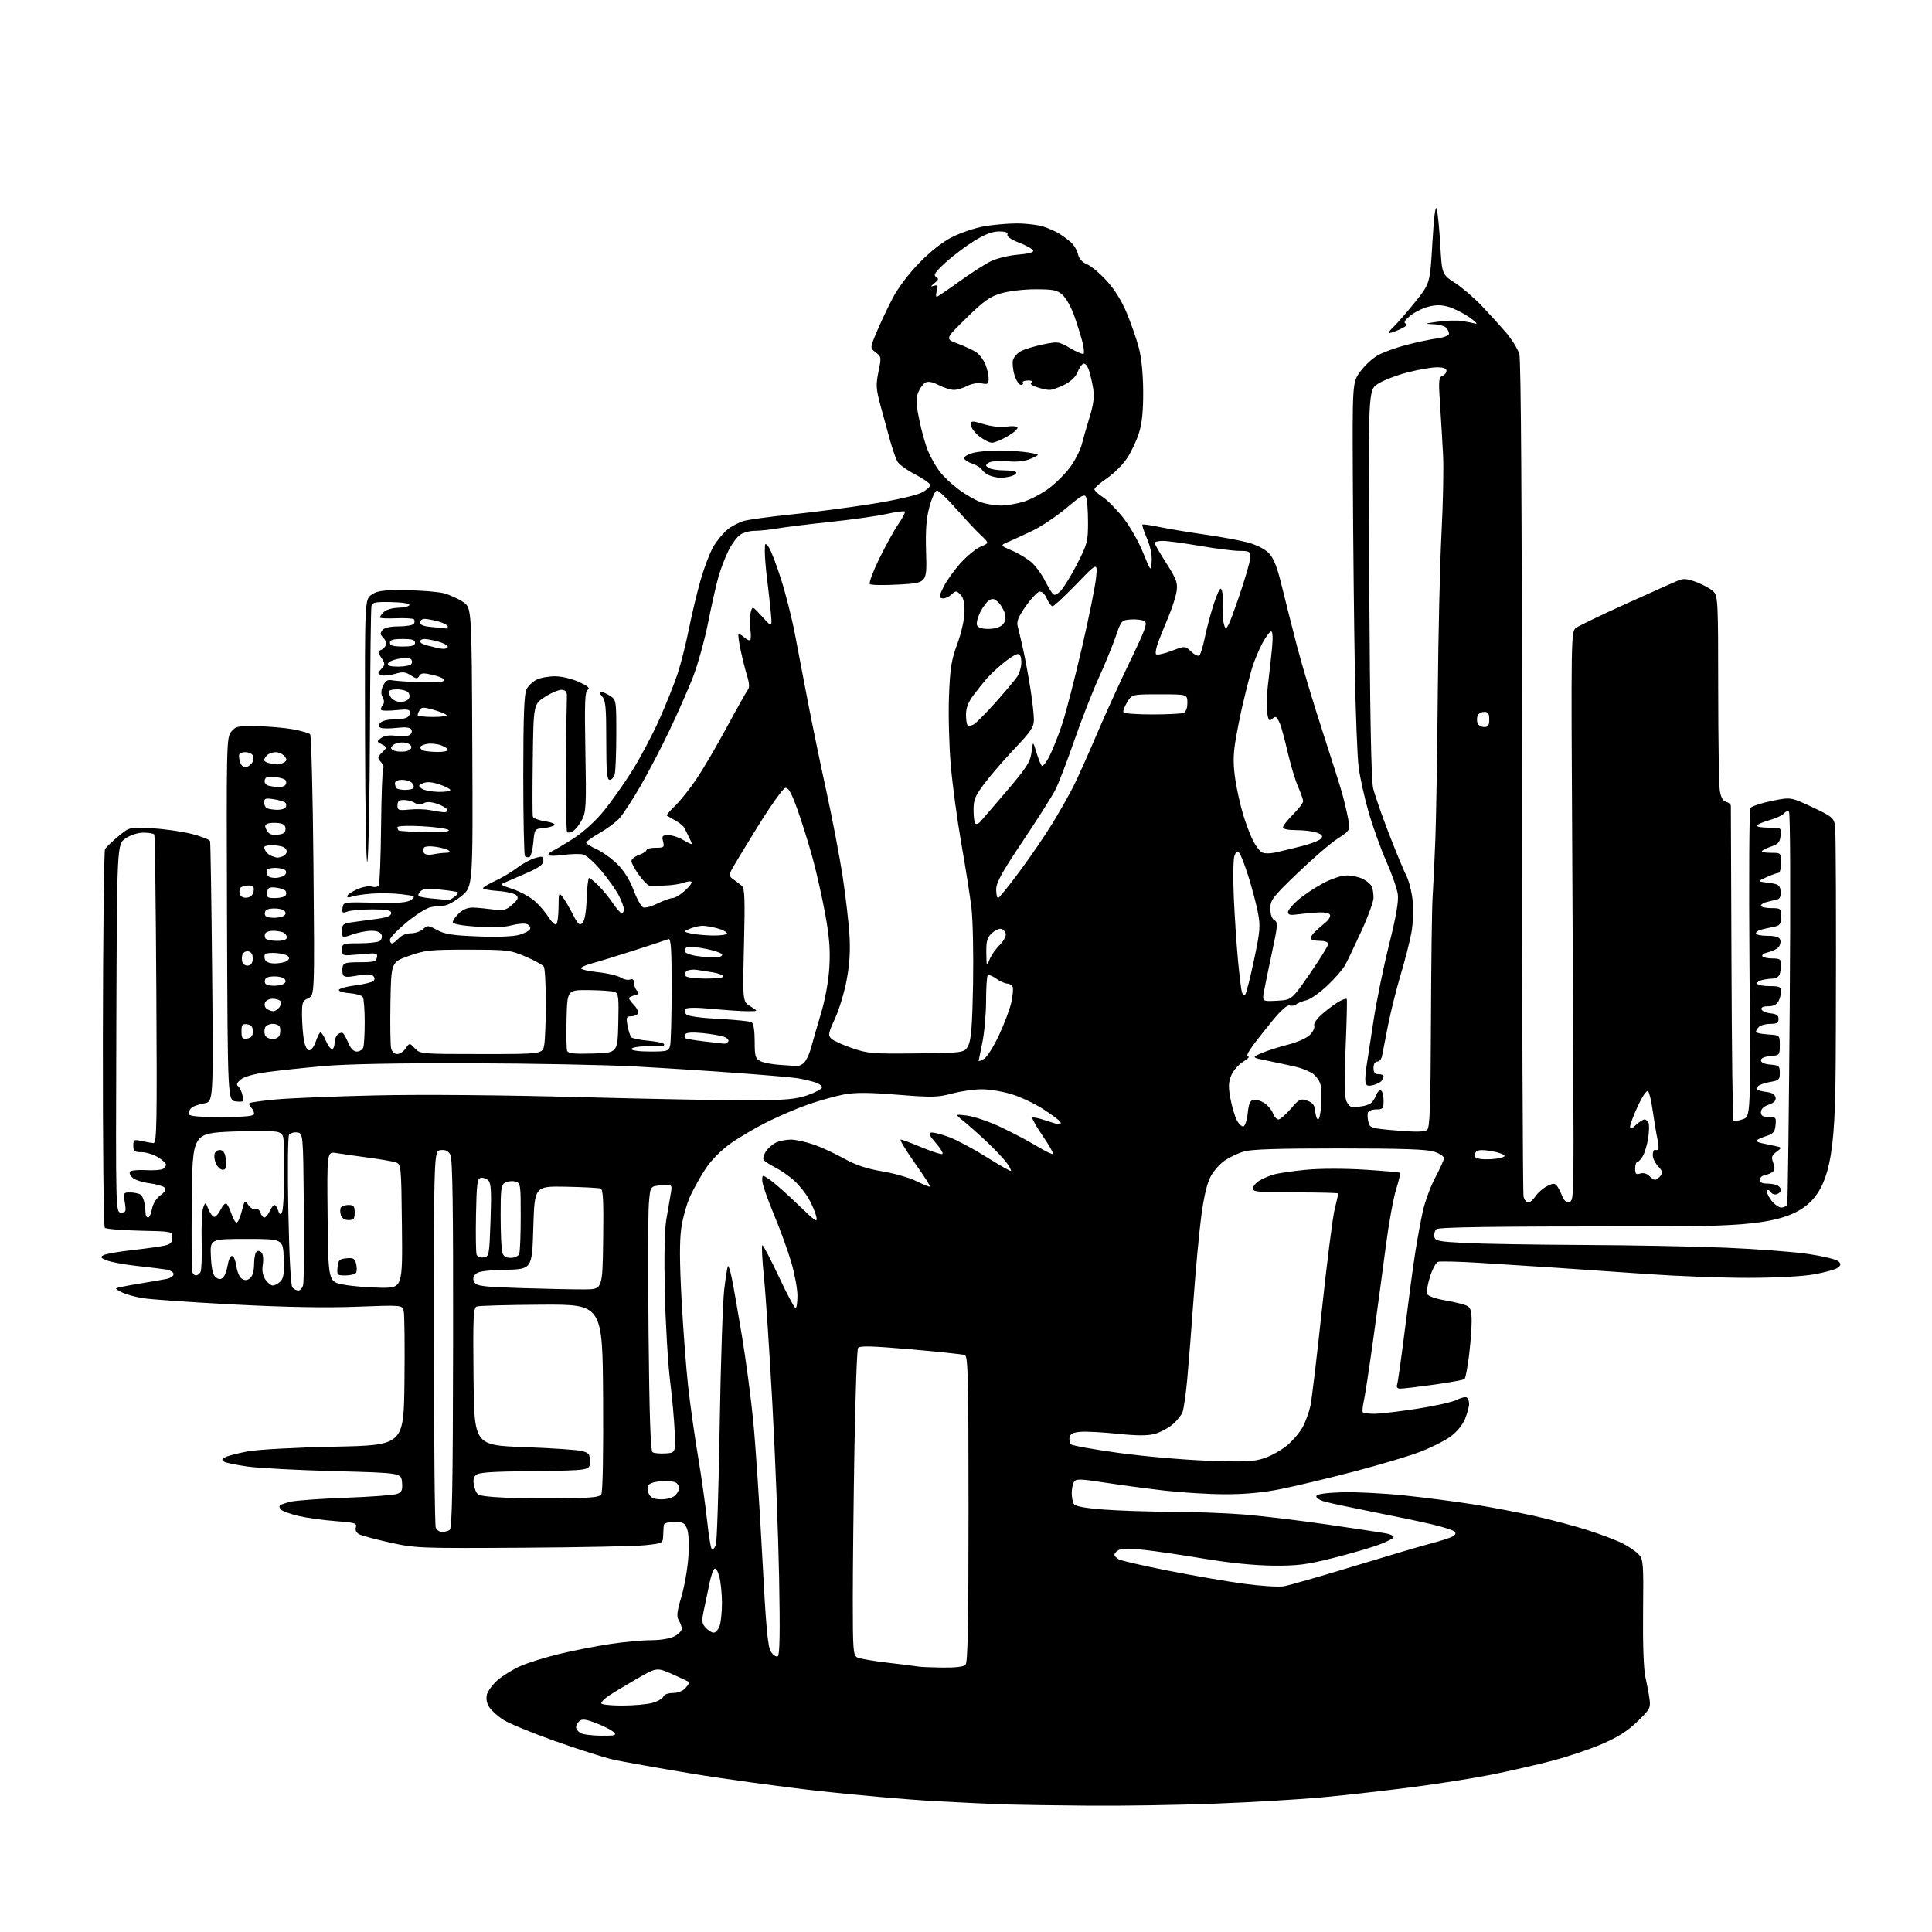 <?xml version="1.0" encoding="UTF-8" standalone="no"?>
<svg 
  version="1.1" 
  xmlns="http://www.w3.org/2000/svg" 
  xmlns:xlink="http://www.w3.org/1999/xlink" 
  xmlns:svg="http://www.w3.org/2000/svg"
  xmlns:rdf="http://www.w3.org/1999/02/22-rdf-syntax-ns#"
  xmlns:cc="http://creativecommons.org/ns#"
  xmlns:dc="http://purl.org/dc/elements/1.1/"
  viewBox="0 0 768 768"
  width="768"
  height="768"
>
<style>svg {background-color: white; }</style>"
<path stroke="none" fill="black" fill-rule="evenodd" d="M433.00,717.79C420.07,717.68 405.45,717.47 400.50,717.32C395.55,717.18 382.73,716.58 372.00,716.00C361.27,715.42 340.35,713.59 325.50,711.94C310.65,710.29 287.70,707.14 274.50,704.95C261.30,702.76 247.54,700.31 243.92,699.51C240.31,698.71 229.79,695.36 220.55,692.08C211.30,688.79 202.01,684.95 199.89,683.55C197.78,682.15 195.34,679.93 194.48,678.61C193.48,677.09 193.15,675.26 193.56,673.62C193.92,672.19 195.83,669.60 197.80,667.87C199.78,666.13 203.85,663.63 206.85,662.30C209.86,660.97 216.86,658.79 222.41,657.45C227.96,656.12 237.00,654.35 242.50,653.52C248.00,652.69 255.33,652.01 258.80,652.01C262.48,652.00 266.33,651.37 268.05,650.47C269.67,649.64 271.00,648.28 271.00,647.46C271.00,646.64 270.47,645.13 269.82,644.09C268.88,642.59 269.09,640.70 270.86,634.75C272.08,630.64 273.33,623.51 273.64,618.89C273.98,613.86 273.77,609.40 273.13,607.75C272.20,605.38 271.49,605.00 268.02,605.00C265.54,605.00 263.95,605.48 263.87,606.25C263.79,606.94 263.68,608.85 263.62,610.50C263.50,613.46 263.41,613.51 256.50,614.24C252.65,614.65 230.60,615.10 207.50,615.24C166.85,615.49 165.17,615.43 155.09,613.20C149.36,611.93 143.83,610.44 142.79,609.89C141.59,609.24 141.11,608.23 141.47,607.09C141.98,605.50 141.09,605.23 133.27,604.65C128.45,604.29 121.87,603.37 118.66,602.61C115.45,601.85 112.33,600.73 111.73,600.13C111.13,599.53 110.91,598.76 111.24,598.43C111.57,598.10 113.56,597.42 115.67,596.93C117.78,596.44 127.60,595.74 137.50,595.37C147.40,595.01 156.54,594.33 157.81,593.86C159.75,593.14 160.07,592.40 159.81,589.25C159.50,585.50 159.50,585.50 133.00,584.80C118.42,584.42 102.87,583.59 98.43,582.97C94.00,582.35 89.77,581.48 89.05,581.03C88.02,580.40 88.15,580.00 89.61,579.23C90.65,578.69 94.65,577.66 98.50,576.95C102.49,576.21 117.31,575.40 133.00,575.07C160.50,574.50 160.50,574.50 160.78,549.00C160.94,534.98 160.80,522.43 160.48,521.13C159.90,518.76 159.90,518.76 141.70,519.45C129.44,519.92 113.53,519.63 92.96,518.56C76.17,517.68 59.88,516.55 56.77,516.04C53.66,515.54 49.85,514.46 48.31,513.65C45.50,512.17 45.50,512.17 48.00,511.61C49.38,511.30 53.42,510.57 57.00,509.99C60.58,509.41 64.74,508.69 66.25,508.39C67.76,508.09 69.00,507.22 69.00,506.47C69.00,505.68 67.61,504.88 65.75,504.61C63.96,504.34 58.67,503.70 54.00,503.18C49.33,502.66 44.15,501.70 42.50,501.04C39.97,500.05 39.76,499.71 41.14,498.94C42.04,498.44 47.22,497.53 52.64,496.93C58.06,496.32 63.85,495.51 65.50,495.13C67.83,494.58 68.50,493.88 68.50,491.96C68.50,489.50 68.50,489.50 55.52,489.22C48.38,489.06 42.14,488.54 41.66,488.06C41.18,487.58 40.84,454.09 40.89,413.01C40.95,372.21 41.34,338.24 41.75,337.53C42.16,336.81 44.52,334.54 46.99,332.49C51.49,328.75 51.49,328.75 60.49,329.26C65.45,329.54 72.58,330.56 76.34,331.53C80.10,332.50 83.32,333.78 83.51,334.39C83.69,335.00 84.06,358.55 84.33,386.72C84.82,437.94 84.82,437.94 81.16,438.60C79.15,438.96 76.94,439.71 76.25,440.25C75.56,440.80 75.00,441.86 75.00,442.62C75.00,443.72 77.62,444.00 88.00,444.00C98.00,444.00 101.00,443.70 101.00,442.70C101.00,441.98 100.47,440.87 99.82,440.22C99.17,439.57 98.87,438.80 99.16,438.51C99.45,438.22 104.14,437.56 109.59,437.05C115.04,436.53 133.00,435.80 149.50,435.43C167.84,435.02 199.52,435.29 231.00,436.13C259.32,436.88 289.93,437.45 299.00,437.39C312.40,437.30 316.52,436.93 320.93,435.39C323.92,434.35 326.53,432.98 326.74,432.34C326.94,431.71 325.62,430.73 323.80,430.18C321.99,429.62 318.93,428.91 317.00,428.60C315.07,428.29 304.50,427.37 293.50,426.56C282.50,425.74 264.05,424.56 252.50,423.93C240.95,423.30 211.48,422.73 187.00,422.66C158.31,422.57 137.53,422.97 128.50,423.78C120.80,424.47 110.75,425.55 106.16,426.18C100.94,426.90 97.01,428.01 95.66,429.14C94.22,430.36 93.86,431.22 94.60,431.73C95.20,432.15 96.00,433.77 96.38,435.32C97.04,438.01 96.93,438.12 93.79,437.82C90.50,437.50 90.50,437.50 90.24,365.37C89.99,295.51 90.05,293.16 91.91,290.87C93.68,288.69 94.50,288.51 102.24,288.67C106.87,288.76 113.30,289.32 116.53,289.92C119.76,290.52 122.80,291.40 123.28,291.88C123.75,292.35 124.35,315.90 124.61,344.20C125.07,395.65 125.07,395.65 122.54,396.80C120.24,397.85 120.01,398.49 120.06,403.73C120.09,406.90 120.43,411.30 120.82,413.50C121.25,415.91 122.09,417.50 122.93,417.50C123.69,417.50 124.81,416.07 125.41,414.32C126.01,412.57 126.81,410.84 127.19,410.46C127.57,410.09 128.56,411.41 129.39,413.39C130.22,415.38 131.37,417.00 131.95,417.00C132.53,417.00 133.00,415.93 133.00,414.62C133.00,413.31 133.60,411.74 134.34,411.13C135.08,410.52 136.02,410.35 136.43,410.76C136.84,411.17 137.79,412.96 138.54,414.75C139.41,416.84 140.59,418.00 141.84,418.00C142.91,418.00 144.06,417.29 144.39,416.42C144.73,415.55 144.99,410.94 144.98,406.17C144.98,401.40 144.63,396.97 144.22,396.32C143.81,395.67 141.45,394.99 138.98,394.82C136.52,394.64 134.60,394.05 134.72,393.50C134.83,392.95 137.76,392.14 141.22,391.70C144.67,391.26 147.93,390.47 148.45,389.95C149.05,389.35 149.01,388.61 148.33,387.93C147.60,387.20 145.62,387.16 142.05,387.81C137.98,388.55 136.73,388.47 136.34,387.44C136.06,386.71 135.99,385.30 136.19,384.31C136.49,382.79 137.58,382.50 143.00,382.50C148.54,382.50 149.50,382.23 149.83,380.60C150.18,378.82 149.73,378.74 143.10,379.35C136.01,380.01 136.00,380.01 136.00,377.51C136.00,375.08 136.22,375.00 142.75,374.98C146.46,374.98 150.13,374.57 150.90,374.09C151.66,373.60 152.01,372.48 151.68,371.60C151.28,370.57 149.86,370.00 147.66,370.00C145.78,370.00 142.39,370.66 140.13,371.46C136.00,372.91 136.00,372.91 136.00,370.02C136.00,367.32 136.32,367.08 140.75,366.50C143.36,366.16 147.75,365.57 150.50,365.18C153.95,364.70 155.50,364.02 155.50,362.99C155.50,361.80 153.98,361.50 148.00,361.50C143.88,361.50 139.45,361.88 138.17,362.34C136.11,363.09 135.88,362.91 136.17,360.87C136.50,358.57 136.60,358.56 149.00,358.84C158.77,359.07 161.93,358.81 163.47,357.67C165.31,356.30 165.05,356.15 159.72,355.48C156.57,355.09 151.18,354.98 147.74,355.24C144.31,355.50 140.71,356.05 139.75,356.46C138.78,356.88 138.00,356.79 138.00,356.26C138.00,355.73 139.75,354.51 141.89,353.55C144.07,352.57 146.67,352.08 147.81,352.44C148.94,352.80 150.15,352.57 150.55,351.92C150.95,351.27 151.37,340.67 151.49,328.35C151.61,316.03 152.00,305.66 152.36,305.31C152.71,304.95 152.29,303.87 151.42,302.91C149.97,301.31 150.01,300.99 151.90,299.10C153.95,297.05 153.95,297.05 151.80,295.89C149.69,294.77 149.69,294.70 151.55,293.34C152.80,292.42 154.84,292.14 157.48,292.50C159.69,292.81 162.12,292.64 162.88,292.14C163.66,291.62 163.92,290.69 163.49,289.99C162.97,289.14 161.19,288.94 157.83,289.33C155.14,289.65 152.26,289.66 151.44,289.34C150.29,288.90 150.21,288.45 151.10,287.38C151.73,286.62 153.95,286.00 156.04,286.00C158.13,286.00 160.55,285.73 161.42,285.39C162.29,285.06 163.00,284.10 163.00,283.25C163.00,282.00 162.03,281.82 157.59,282.28C154.61,282.59 151.91,282.58 151.59,282.26C151.28,281.94 151.49,281.11 152.08,280.41C152.81,279.52 152.82,278.54 152.10,277.19C151.37,275.82 151.42,274.49 152.28,272.62C153.24,270.54 154.04,270.08 156.00,270.44C157.38,270.70 162.51,271.04 167.42,271.20C172.86,271.38 176.46,271.10 176.67,270.48C176.86,269.92 174.87,268.96 172.26,268.34C168.32,267.42 167.36,267.48 166.67,268.67C165.95,269.92 165.47,269.89 163.27,268.44C161.14,267.05 160.09,266.95 156.96,267.89C154.90,268.51 152.47,268.73 151.56,268.39C150.04,267.80 150.04,267.62 151.59,265.90C153.15,264.17 153.15,263.88 151.60,261.51C150.17,259.33 150.14,258.88 151.39,258.40C152.19,258.10 153.09,257.22 153.38,256.45C153.67,255.69 153.21,254.36 152.36,253.50C151.11,252.26 151.05,251.65 152.02,250.47C152.82,249.51 155.10,249.00 158.56,249.00C161.49,249.00 164.18,248.52 164.54,247.93C164.90,247.35 164.89,246.56 164.52,246.18C164.14,245.81 160.95,245.62 157.42,245.77C153.89,245.92 151.00,245.78 151.00,245.45C151.00,245.12 151.71,244.14 152.59,243.27C153.48,242.37 155.98,241.65 158.34,241.59C160.63,241.54 162.61,241.05 162.75,240.50C162.90,239.91 159.94,239.43 155.54,239.34C149.33,239.20 148.01,239.45 147.66,240.84C147.43,241.75 147.16,264.10 147.06,290.50C146.96,316.90 146.50,340.30 146.05,342.50C145.58,344.80 145.18,323.51 145.11,292.37C145.00,238.23 145.00,238.23 147.75,236.37C150.05,234.80 152.28,234.52 161.50,234.62C167.55,234.69 174.34,235.25 176.60,235.87C178.85,236.49 182.23,238.03 184.10,239.29C187.50,241.58 187.50,241.58 187.75,297.04C188.00,352.50 188.00,352.50 183.36,356.25C180.81,358.31 177.72,360.00 176.49,360.00C175.26,360.00 172.88,360.27 171.21,360.61C169.54,360.94 165.21,363.68 161.59,366.68C157.96,369.69 155.00,372.79 155.00,373.58C155.00,374.36 155.38,375.00 155.85,375.00C156.31,375.00 157.50,374.10 158.50,373.00C159.55,371.84 161.58,371.00 163.33,371.00C164.99,371.00 167.17,370.25 168.19,369.33C169.92,367.76 170.27,367.78 173.77,369.71C176.79,371.36 179.90,371.85 190.00,372.24C197.74,372.54 203.99,372.30 206.42,371.60C208.58,370.99 210.53,369.92 210.75,369.24C210.98,368.56 210.38,367.70 209.43,367.33C208.47,366.97 205.70,367.20 203.27,367.85C200.39,368.62 195.58,368.80 189.43,368.37C183.23,367.93 180.00,367.30 180.00,366.53C180.00,365.88 181.13,364.29 182.50,363.00C184.17,361.43 186.09,360.69 188.25,360.78C190.04,360.85 193.57,361.20 196.09,361.54C200.07,362.09 201.07,361.84 203.59,359.66C205.91,357.65 206.25,356.88 205.26,355.88C204.59,355.19 201.32,354.43 198.01,354.19C194.71,353.96 192.00,353.45 192.00,353.08C192.00,352.70 194.14,351.42 196.75,350.22C199.36,349.02 203.30,346.68 205.50,345.01C207.70,343.35 210.96,341.57 212.75,341.07C215.64,340.24 216.00,340.36 216.00,342.13C216.00,343.62 214.40,344.83 209.75,346.88C206.31,348.39 202.38,350.09 201.02,350.66C198.66,351.64 198.79,351.77 203.86,353.45C206.79,354.43 210.70,356.55 212.55,358.18C214.41,359.81 216.88,362.69 218.05,364.58C219.22,366.47 220.58,367.76 221.09,367.45C221.59,367.14 222.01,364.10 222.03,360.69C222.06,354.91 222.16,354.63 223.61,356.50C224.46,357.60 226.29,360.70 227.66,363.38C229.79,367.53 230.37,368.05 231.54,366.88C232.42,365.99 233.02,362.56 233.21,357.25C233.37,352.71 233.80,349.00 234.17,349.00C234.54,349.00 236.28,350.43 238.03,352.19C239.78,353.94 242.35,357.09 243.74,359.19C245.13,361.28 246.66,363.00 247.13,363.00C247.61,363.00 248.00,362.31 248.00,361.46C248.00,360.61 247.11,358.17 246.02,356.03C244.92,353.89 241.81,349.47 239.08,346.20C236.36,342.93 233.09,339.99 231.82,339.67C230.54,339.36 226.91,339.45 223.75,339.88C220.58,340.31 218.00,340.28 218.00,339.80C218.00,339.32 218.79,338.60 219.75,338.20C220.71,337.79 224.44,335.57 228.03,333.26C231.97,330.72 236.74,326.37 240.08,322.28C243.11,318.55 248.19,311.36 251.36,306.29C254.53,301.23 259.36,292.10 262.08,286.01C264.81,279.92 268.11,271.66 269.41,267.66C270.72,263.67 272.73,255.64 273.89,249.83C275.05,244.01 277.15,235.26 278.56,230.38C279.97,225.49 282.21,219.63 283.54,217.36C284.87,215.08 287.34,212.05 289.03,210.63C290.71,209.21 293.76,207.60 295.80,207.05C297.83,206.50 306.48,205.33 315.00,204.46C323.52,203.59 337.70,201.73 346.50,200.33C355.73,198.86 364.12,196.96 366.32,195.84C368.41,194.77 369.96,193.35 369.75,192.70C369.54,192.04 366.78,190.14 363.61,188.48C360.43,186.82 357.34,184.57 356.73,183.48C356.12,182.39 354.79,178.57 353.79,175.00C352.78,171.43 351.06,165.16 349.97,161.08C348.23,154.54 348.14,152.95 349.21,147.74C350.39,142.05 350.35,141.77 348.13,140.10C345.82,138.36 345.82,138.36 348.51,131.93C349.99,128.39 352.82,122.40 354.80,118.61C356.96,114.46 361.21,108.83 365.45,104.48C369.94,99.87 374.70,96.14 378.57,94.20C381.91,92.52 387.53,90.63 391.06,89.99C394.60,89.35 400.51,88.82 404.21,88.82C407.91,88.82 412.64,89.38 414.72,90.06C416.80,90.75 419.62,91.99 421.00,92.84C422.38,93.68 424.49,95.24 425.70,96.31C426.91,97.38 428.17,99.50 428.51,101.03C428.91,102.85 430.13,104.23 432.08,105.03C433.70,105.71 437.23,108.66 439.91,111.59C443.00,114.98 445.92,119.65 447.90,124.41C449.61,128.53 451.77,134.73 452.69,138.20C453.75,142.16 454.39,148.58 454.43,155.50C454.48,163.22 453.99,168.14 452.79,172.02C451.85,175.06 449.70,179.62 448.02,182.16C446.33,184.70 442.73,188.29 440.00,190.14C437.28,191.99 435.06,193.95 435.06,194.50C435.07,195.05 436.50,196.40 438.25,197.50C439.99,198.60 443.58,202.19 446.23,205.47C448.91,208.80 452.46,214.95 454.27,219.39C457.50,227.33 457.50,227.33 457.80,223.23C458.00,220.63 457.30,217.25 455.92,214.03C454.71,211.23 453.91,208.76 454.13,208.54C454.34,208.32 457.44,208.76 461.01,209.50C464.58,210.25 472.68,211.60 479.00,212.50C485.32,213.40 493.05,214.83 496.17,215.68C499.57,216.60 502.87,218.30 504.44,219.93C506.34,221.92 507.72,225.44 509.57,233.08C510.96,238.81 513.69,249.57 515.62,257.00C517.56,264.43 522.01,279.27 525.50,290.00C528.99,300.73 532.56,311.98 533.42,315.00C534.28,318.02 535.38,322.66 535.87,325.30C536.76,330.09 536.76,330.09 531.63,333.44C528.81,335.28 521.66,341.45 515.73,347.15C505.83,356.67 504.97,357.80 504.98,361.20C504.99,363.54 505.59,365.23 506.60,365.79C508.04,366.60 507.94,367.85 505.64,378.59C504.23,385.14 502.79,392.21 502.42,394.30C501.76,398.11 501.76,398.11 507.61,397.80C513.46,397.50 513.46,397.50 520.72,387.00C524.71,381.23 527.98,375.94 527.98,375.25C527.99,374.49 526.64,374.00 524.50,374.00C522.58,374.00 521.00,373.55 521.00,373.00C521.00,372.45 521.83,371.21 522.85,370.25C523.87,369.29 525.70,367.69 526.92,366.70C528.14,365.71 528.94,364.36 528.71,363.70C528.45,362.96 526.60,362.59 523.89,362.73C521.48,362.86 517.81,363.20 515.75,363.49C512.91,363.89 512.00,363.67 512.00,362.59C512.00,361.80 513.82,359.60 516.05,357.69C518.27,355.79 522.72,352.83 525.94,351.11C529.42,349.26 533.26,348.00 535.44,348.00C537.45,348.00 540.37,348.66 541.93,349.46C543.48,350.27 545.04,351.65 545.38,352.54C545.72,353.44 546.00,355.39 546.00,356.89C546.00,358.39 543.84,364.32 541.20,370.06C538.56,375.80 535.68,381.86 534.80,383.51C533.92,385.17 530.72,388.86 527.71,391.72C524.69,394.57 520.93,397.22 519.36,397.59C517.79,397.97 515.94,398.71 515.26,399.25C514.58,399.79 513.40,399.98 512.64,399.69C511.78,399.36 509.30,401.52 506.15,405.33C503.35,408.72 499.66,413.41 497.94,415.75C495.99,418.41 495.33,420.00 496.16,420.00C496.90,420.01 496.01,420.92 494.19,422.03C492.37,423.14 490.24,425.57 489.46,427.44C488.33,430.16 488.26,432.02 489.11,436.65C489.70,439.85 490.85,443.73 491.65,445.29C492.46,446.85 493.65,447.95 494.31,447.74C494.96,447.52 495.73,445.13 496.00,442.43C496.38,438.73 496.95,437.43 498.30,437.18C499.29,436.99 501.22,437.57 502.59,438.47C503.97,439.37 505.51,441.21 506.02,442.55C506.53,443.90 507.51,445.00 508.20,445.00C508.88,445.00 511.09,443.09 513.10,440.76C516.47,436.85 516.97,436.60 519.62,437.53C521.87,438.32 522.57,439.24 522.81,441.77C522.99,443.55 523.51,445.00 523.97,445.00C524.44,445.00 524.97,442.58 525.16,439.63C525.35,436.68 525.27,433.01 525.00,431.49C524.73,429.96 523.38,427.89 522.00,426.89C520.62,425.89 517.48,424.60 515.00,424.04C512.52,423.47 507.57,422.41 504.00,421.68C497.50,420.36 497.50,420.36 501.49,418.63C503.68,417.68 508.40,416.17 511.96,415.27C515.64,414.35 519.43,412.66 520.71,411.38C521.96,410.13 522.73,408.47 522.43,407.68C522.10,406.82 523.47,404.90 525.90,402.82C528.10,400.93 531.05,398.77 532.45,398.03C533.85,397.28 535.16,396.85 535.35,397.08C535.55,397.31 535.34,406.04 534.90,416.47C534.29,430.91 534.40,436.05 535.34,437.97C536.16,439.63 537.26,440.39 538.54,440.19C539.62,440.02 541.18,439.77 542.02,439.64C542.85,439.51 544.12,439.05 544.83,438.61C545.54,438.17 546.54,436.70 547.06,435.34C547.57,433.99 548.45,433.16 549.00,433.50C549.55,433.84 550.00,435.67 550.00,437.56C550.00,440.69 549.74,441.00 547.11,441.00C545.52,441.00 544.02,441.56 543.77,442.25C543.53,442.94 543.61,444.62 543.96,446.00C544.55,448.40 545.02,448.54 555.26,449.40C562.90,450.04 566.33,449.97 567.30,449.17C568.39,448.26 568.69,439.94 568.83,405.77C568.92,382.52 569.22,360.35 569.49,356.50C569.76,352.65 570.25,342.30 570.58,333.50C570.91,324.70 571.34,298.60 571.54,275.50C571.74,252.40 572.40,223.82 573.02,212.00C573.63,200.18 573.92,186.22 573.65,181.00C573.39,175.78 572.84,166.67 572.44,160.77C571.80,151.33 571.91,149.97 573.36,149.42C574.26,149.07 575.00,148.16 575.00,147.39C575.00,146.45 573.78,146.00 571.19,146.00C569.09,146.00 563.80,146.93 559.44,148.06C555.07,149.19 549.78,151.24 547.68,152.62C543.87,155.12 543.87,155.12 544.29,231.81C544.58,283.06 545.08,310.07 545.83,313.25C546.44,315.86 549.24,323.96 552.06,331.25C554.88,338.54 558.02,346.13 559.05,348.13C560.08,350.12 561.21,354.62 561.56,358.13C561.92,361.71 561.70,367.26 561.05,370.81C560.41,374.29 558.51,381.71 556.83,387.31C555.15,392.92 552.88,402.00 551.78,407.50C550.69,413.00 549.61,418.51 549.38,419.75C549.15,420.99 548.30,422.00 547.48,422.00C546.57,422.00 546.00,422.96 546.00,424.50C546.00,426.33 546.53,427.00 548.00,427.00C549.10,427.00 549.99,427.34 549.98,427.75C549.98,428.16 549.64,428.99 549.23,429.60C548.83,430.20 547.30,430.99 545.82,431.35C543.75,431.85 543.07,431.61 542.80,430.25C542.62,429.29 542.79,426.48 543.19,424.00C543.59,421.52 544.86,413.30 546.00,405.73C547.14,398.15 549.90,384.65 552.13,375.73C554.98,364.34 556.03,358.31 555.65,355.50C555.35,353.29 553.31,347.44 551.12,342.50C548.92,337.55 545.76,328.75 544.08,322.95C542.41,317.15 540.61,309.05 540.08,304.95C539.56,300.85 538.88,283.32 538.57,266.00C538.26,248.68 537.91,215.96 537.79,193.30C537.58,152.09 537.58,152.09 540.66,147.80C542.36,145.43 545.49,142.51 547.61,141.30C549.73,140.08 554.85,138.21 558.99,137.13C563.12,136.05 568.64,134.88 571.25,134.53C574.01,134.15 576.00,133.36 576.00,132.64C576.00,131.96 575.46,130.86 574.80,130.20C574.14,129.54 571.78,128.94 569.55,128.87C566.02,128.75 566.28,128.63 571.50,127.89C574.80,127.42 579.08,127.28 581.00,127.58C582.92,127.87 585.40,128.34 586.50,128.63C587.60,128.92 586.48,127.77 584.00,126.07C581.52,124.37 577.74,122.49 575.58,121.90C572.72,121.12 570.54,121.15 567.49,122.00C565.20,122.64 562.01,124.28 560.41,125.65C558.31,127.43 557.88,128.28 558.86,128.68C559.71,129.03 558.77,129.89 556.36,130.98C554.24,131.93 552.32,132.56 552.09,132.37C551.87,132.18 552.78,131.00 554.11,129.76C555.44,128.52 559.22,124.17 562.49,120.11C568.45,112.72 568.45,112.72 569.39,96.61C569.99,86.33 570.60,81.40 571.09,83.00C571.51,84.38 572.16,90.80 572.53,97.28C573.20,109.07 573.20,109.07 578.35,112.42C581.18,114.26 586.01,118.41 589.08,121.64C592.14,124.86 596.52,129.69 598.81,132.38C601.10,135.06 603.42,138.88 603.97,140.86C604.62,143.19 604.99,202.89 605.02,308.94C605.04,399.40 605.32,474.45 605.64,475.71C605.96,476.97 606.79,478.00 607.49,478.00C608.20,478.00 609.50,476.88 610.39,475.52C611.29,474.16 613.32,472.37 614.91,471.55C617.21,470.36 618.01,470.31 618.84,471.31C619.42,472.00 620.36,473.82 620.95,475.36C621.65,477.21 622.59,478.03 623.75,477.81C625.36,477.50 625.50,475.52 625.50,453.49C625.50,440.29 625.27,389.36 625.00,340.29C624.50,251.96 624.52,251.07 626.50,249.59C627.60,248.77 636.60,244.43 646.50,239.96C656.40,235.48 665.69,231.33 667.14,230.73C669.22,229.87 670.78,230.03 674.52,231.46C677.13,232.45 680.11,234.11 681.13,235.13C682.89,236.89 683.00,239.22 683.01,273.75C683.02,293.96 683.31,312.25 683.66,314.38C684.09,316.98 684.92,318.43 686.15,318.75C687.17,319.02 688.02,319.74 688.04,320.37C688.07,320.99 688.18,349.25 688.29,383.17C688.41,417.08 688.76,445.10 689.09,445.42C689.41,445.74 691.08,445.52 692.80,444.92C695.92,443.83 695.92,443.83 695.44,383.17C695.18,349.80 695.34,321.92 695.81,321.22C696.27,320.52 700.08,319.24 704.26,318.39C711.86,316.84 711.86,316.84 720.37,320.83C728.13,324.46 728.93,325.10 729.47,328.16C729.80,330.00 729.94,366.60 729.78,409.50C729.50,487.50 729.50,487.50 650.80,487.50C593.08,487.50 571.80,487.80 570.96,488.64C570.33,489.27 569.97,490.62 570.17,491.64C570.48,493.29 571.90,493.57 582.51,494.11C589.10,494.45 610.02,494.80 629.00,494.89C647.98,494.97 673.62,495.46 686.00,495.98C698.38,496.50 713.23,497.63 719.00,498.50C724.77,499.37 730.09,500.66 730.80,501.37C731.87,502.44 731.83,502.89 730.61,503.91C729.79,504.59 725.60,505.77 721.31,506.54C716.55,507.39 706.28,507.94 695.00,507.96C684.83,507.97 667.05,507.31 655.50,506.50C643.95,505.68 627.75,504.56 619.50,504.01C611.25,503.47 597.42,502.58 588.77,502.04C580.12,501.49 572.38,501.30 571.59,501.61C570.79,501.91 569.37,504.58 568.44,507.54C567.51,510.50 567.00,513.56 567.30,514.34C567.63,515.20 570.56,516.24 574.60,516.94C578.32,517.59 582.18,518.56 583.18,519.10C584.58,519.85 585.00,521.27 585.00,525.31C585.00,528.19 584.52,534.37 583.94,539.03C583.36,543.69 582.57,547.80 582.19,548.17C581.81,548.54 576.34,549.55 570.04,550.42C563.74,551.29 557.74,552.00 556.72,552.00C555.41,552.00 555.03,551.49 555.41,550.25C555.72,549.29 557.12,539.27 558.53,528.00C559.93,516.73 561.75,503.23 562.57,498.00C563.38,492.77 564.74,485.35 565.59,481.50C566.44,477.65 568.68,471.59 570.57,468.03C572.46,464.48 574.00,461.02 574.00,460.36C574.00,459.70 572.31,458.57 570.25,457.85C567.45,456.87 557.91,456.53 532.50,456.52C508.14,456.51 497.34,456.85 494.40,457.75C492.15,458.43 488.77,460.03 486.90,461.29C485.03,462.55 482.52,465.36 481.32,467.54C479.88,470.15 478.60,475.42 477.58,483.00C476.73,489.32 475.34,504.18 474.49,516.00C473.64,527.83 472.50,542.33 471.95,548.23C471.41,554.13 470.56,560.02 470.07,561.32C469.58,562.62 467.76,564.86 466.04,566.31C464.32,567.76 461.14,569.42 458.97,570.01C456.17,570.76 451.92,570.74 444.27,569.95C438.35,569.33 431.70,568.98 429.51,569.17C426.57,569.41 425.42,569.99 425.16,571.36C424.97,572.38 425.23,573.63 425.74,574.14C426.25,574.65 434.73,576.18 444.58,577.54C454.44,578.90 470.39,580.30 480.04,580.65C495.00,581.20 498.33,581.05 502.65,579.62C505.44,578.69 509.60,576.32 511.89,574.36C514.19,572.39 516.94,569.07 518.01,566.98C519.08,564.88 520.39,561.22 520.91,558.84C521.44,556.45 523.50,539.20 525.49,520.50C527.48,501.80 529.76,483.88 530.55,480.67C531.35,477.46 532.00,474.65 532.00,474.42C532.00,474.19 524.35,474.00 515.00,474.00C500.67,474.00 498.00,473.77 498.00,472.52C498.00,471.71 499.07,470.35 500.38,469.49C501.68,468.63 504.27,467.48 506.13,466.94C507.98,466.39 513.78,465.53 519.00,465.02C524.61,464.47 534.17,464.45 542.33,464.95C549.93,465.43 556.32,465.99 556.53,466.20C556.75,466.41 556.04,469.41 554.96,472.87C553.89,476.32 552.09,486.20 550.96,494.83C549.84,503.45 547.58,520.17 545.94,532.00C544.30,543.83 542.57,555.16 542.09,557.20C541.62,559.23 541.48,561.15 541.78,561.45C542.09,561.75 544.17,562.00 546.42,561.99C548.66,561.98 556.24,561.09 563.26,560.01C570.28,558.93 577.38,557.34 579.04,556.48C580.70,555.62 582.50,555.19 583.03,555.52C583.56,555.85 584.00,556.98 584.00,558.04C584.00,559.10 583.28,561.76 582.40,563.97C581.43,566.39 579.16,569.18 576.69,571.00C574.43,572.66 569.00,575.40 564.61,577.09C560.23,578.78 548.28,582.34 538.07,585.01C527.86,587.67 514.84,590.78 509.14,591.92C502.18,593.32 494.96,594.00 487.14,593.99C480.74,593.99 469.88,593.33 463.00,592.54C456.12,591.75 445.41,590.31 439.18,589.35C429.35,587.84 427.74,587.80 426.94,589.06C426.44,589.85 426.03,591.85 426.03,593.50C426.03,595.15 426.42,597.11 426.89,597.86C427.47,598.78 431.31,599.50 438.63,600.06C444.61,600.52 456.75,600.92 465.60,600.95C474.46,600.98 487.51,601.47 494.60,602.04C501.70,602.62 516.73,604.42 528.00,606.06C539.27,607.70 549.74,609.29 551.25,609.60C552.76,609.91 554.00,610.54 554.00,611.01C554.00,611.47 551.41,612.82 548.25,614.01C545.09,615.19 536.88,617.58 530.00,619.31C519.34,622.00 515.81,622.45 506.00,622.36C498.72,622.29 488.81,621.30 479.00,619.66C470.48,618.23 459.69,616.64 455.02,616.12C449.68,615.52 445.89,615.52 444.77,616.12C443.80,616.64 443.00,617.49 443.00,618.00C443.00,618.51 443.81,619.36 444.80,619.89C445.79,620.42 454.68,622.45 464.55,624.40C474.42,626.35 487.90,628.67 494.49,629.56C501.09,630.45 508.16,630.91 510.21,630.58C512.25,630.26 524.86,626.65 538.22,622.58C551.57,618.51 565.41,614.42 568.98,613.50C572.54,612.58 576.30,611.37 577.33,610.82C578.60,610.14 578.89,609.49 578.20,608.80C577.65,608.25 573.49,606.93 568.97,605.88C564.45,604.82 553.94,602.62 545.62,600.98C537.31,599.34 528.78,597.52 526.69,596.94C524.52,596.33 523.05,595.36 523.27,594.69C523.53,593.91 527.06,593.40 533.58,593.20C539.04,593.03 550.25,593.61 558.50,594.48C566.75,595.35 579.12,596.96 586.00,598.06C592.88,599.16 603.67,601.22 610.00,602.63C616.33,604.04 625.77,606.55 631.00,608.21C636.23,609.88 642.52,612.26 645.00,613.51C647.48,614.76 650.37,616.75 651.44,617.93C653.24,619.92 653.36,621.52 653.15,640.78C653.01,653.32 653.37,663.47 654.05,666.50C654.66,669.25 655.41,673.23 655.70,675.33C656.19,678.93 655.89,679.50 650.86,684.36C646.97,688.13 643.09,690.58 636.72,693.32C631.89,695.40 622.89,698.41 616.72,700.01C610.55,701.61 599.88,704.05 593.00,705.43C586.12,706.81 571.95,709.05 561.50,710.41C551.05,711.77 535.08,713.58 526.00,714.43C516.92,715.28 497.57,716.43 483.00,716.98C468.43,717.54 445.93,717.90 433.00,717.79zM238.96,689.97C244.59,690.00 245.24,689.81 243.96,688.57C243.16,687.78 240.09,686.19 237.14,685.04C233.02,683.43 231.46,683.21 230.39,684.09C229.62,684.73 229.00,685.84 229.00,686.57C229.00,687.30 229.79,688.36 230.75,688.92C231.71,689.48 235.41,689.95 238.96,689.97zM247.25,677.99C251.79,677.99 257.21,677.51 259.31,676.93C261.40,676.35 263.36,675.23 263.66,674.44C263.98,673.60 265.56,673.00 267.45,673.00C269.42,673.00 271.40,672.22 272.51,670.99C273.50,669.89 274.14,668.83 273.91,668.63C273.68,668.43 270.71,667.03 267.29,665.52C261.08,662.76 261.08,662.76 252.79,667.56C248.23,670.20 243.26,673.21 241.75,674.25C240.24,675.29 239.00,676.56 239.00,677.07C239.00,677.58 242.71,678.00 247.25,677.99zM374.55,662.88C379.62,662.96 383.04,662.56 383.80,661.80C384.71,660.89 385.00,645.78 385.00,599.91C385.00,547.98 384.79,539.13 383.56,538.66C382.77,538.36 373.05,537.33 361.98,536.37C346.17,535.01 341.68,534.91 341.08,535.87C340.66,536.54 340.03,554.29 339.66,575.30C339.30,596.31 339.00,623.50 339.00,635.71C339.00,655.86 339.16,658.01 340.75,658.84C341.71,659.34 347.23,660.30 353.00,660.96C358.77,661.63 364.18,662.31 365.00,662.47C365.82,662.63 370.12,662.82 374.55,662.88zM309.19,658.38C309.97,657.90 310.12,648.85 309.71,627.10C309.39,610.27 308.19,579.21 307.03,558.08C305.87,536.95 304.35,514.12 303.65,507.33C302.96,500.55 302.69,495.00 303.06,495.00C303.43,495.00 306.37,500.62 309.60,507.50C312.83,514.38 315.81,520.00 316.24,520.00C316.66,520.00 317.00,517.80 317.00,515.11C317.00,512.42 315.91,506.46 314.57,501.86C313.24,497.26 310.09,488.60 307.57,482.60C305.06,476.61 303.00,470.62 303.00,469.28C303.00,466.86 303.00,466.86 306.25,469.13C308.04,470.37 313.02,474.79 317.33,478.95C324.42,485.79 325.10,486.22 324.46,483.50C324.08,481.85 322.71,478.65 321.42,476.39C320.13,474.13 317.47,470.87 315.51,469.14C313.55,467.42 310.19,465.12 308.04,464.02C305.89,462.92 303.86,461.58 303.53,461.04C303.19,460.50 303.62,458.99 304.47,457.68C305.33,456.38 307.17,454.79 308.56,454.15C309.95,453.52 312.58,453.00 314.39,453.00C316.20,453.00 320.22,453.87 323.32,454.94C326.42,456.00 331.89,458.52 335.48,460.52C340.22,463.17 344.40,464.57 350.75,465.63C355.56,466.44 361.70,468.21 364.39,469.57C367.08,470.94 369.45,471.88 369.66,471.68C369.86,471.47 367.12,467.18 363.55,462.15C359.99,457.12 357.52,453.00 358.06,453.00C358.60,453.00 362.42,454.42 366.54,456.15C370.67,457.88 374.32,459.02 374.65,458.68C374.99,458.34 373.77,456.37 371.95,454.29C369.43,451.42 369.00,450.43 370.16,450.21C371.00,450.05 374.20,450.85 377.26,452.00C380.32,453.14 387.03,456.72 392.16,459.95C397.30,463.18 401.66,465.66 401.86,465.47C402.06,465.27 401.32,463.85 400.22,462.31C399.11,460.76 395.58,457.01 392.36,453.97C389.14,450.93 384.93,447.18 383.00,445.64C379.50,442.84 379.50,442.84 384.50,443.47C387.25,443.82 393.31,445.90 397.96,448.10C402.61,450.31 409.05,453.71 412.26,455.66C415.48,457.62 418.33,459.00 418.60,458.73C418.87,458.47 417.01,455.22 414.48,451.52C411.95,447.82 410.10,444.56 410.38,444.28C410.66,444.00 413.02,444.50 415.62,445.39C418.23,446.27 420.75,447.00 421.24,447.00C421.72,447.00 421.81,446.51 421.44,445.90C421.06,445.30 418.03,443.04 414.70,440.89C411.37,438.73 405.75,436.08 402.22,434.99C398.68,433.89 393.32,433.00 390.31,433.00C387.29,433.00 381.96,433.76 378.46,434.70C372.74,436.22 370.50,436.27 356.79,435.17C345.30,434.25 340.01,434.22 335.50,435.06C332.20,435.68 325.90,437.43 321.50,438.95C317.10,440.47 309.68,443.64 305.00,445.98C300.32,448.32 293.74,452.19 290.37,454.58C286.68,457.20 282.78,461.13 280.56,464.47C278.54,467.52 275.74,472.50 274.35,475.54C272.97,478.57 271.37,484.30 270.81,488.28C270.10,493.30 270.14,501.94 270.94,516.69C271.57,528.35 272.74,543.83 273.55,551.10C274.35,558.37 276.12,570.88 277.47,578.91C278.82,586.93 280.46,598.56 281.12,604.75C281.78,610.94 282.65,616.00 283.06,616.00C283.46,616.00 284.13,615.21 284.56,614.25C284.99,613.29 285.67,592.02 286.08,567.00C286.49,541.98 287.31,517.50 287.89,512.61C288.47,507.72 289.14,503.53 289.38,503.28C289.63,503.04 290.32,505.24 290.92,508.17C291.53,511.10 293.33,521.38 294.92,531.00C296.52,540.62 298.55,555.92 299.43,565.00C300.32,574.08 301.91,597.85 302.96,617.83C304.50,647.20 305.18,654.62 306.48,656.61C307.36,657.96 308.58,658.76 309.19,658.38zM283.68,649.00C284.43,649.00 285.49,647.85 286.02,646.43C286.56,645.02 287.00,640.86 286.99,637.18C286.99,633.51 286.51,628.76 285.91,626.63C285.27,624.30 284.48,623.12 283.93,623.67C283.43,624.17 282.61,626.59 282.11,629.04C281.60,631.49 280.64,636.09 279.96,639.27C278.84,644.46 278.90,645.23 280.51,647.02C281.50,648.11 282.93,649.00 283.68,649.00zM175.72,608.98C176.70,608.98 178.06,608.61 178.75,608.18C179.73,607.55 180.02,591.59 180.11,534.32C180.19,480.15 179.91,460.70 179.04,459.07C178.19,457.49 177.12,456.97 175.18,457.19C172.50,457.50 172.50,457.50 172.50,531.50C172.50,572.20 172.82,606.29 173.22,607.25C173.61,608.21 174.74,608.99 175.72,608.98zM220.79,595.60C234.98,595.52 238.25,595.23 239.03,594.00C239.60,593.10 239.89,577.69 239.74,555.50C239.50,518.50 239.50,518.50 215.28,518.63C201.95,518.71 190.36,519.03 189.51,519.36C188.16,519.87 188.00,523.40 188.23,547.22C188.50,574.50 188.50,574.50 208.30,575.24C219.20,575.64 229.55,576.34 231.30,576.80C234.12,577.53 234.50,578.04 234.50,581.06C234.50,584.50 234.50,584.50 212.36,584.77C194.12,584.99 189.99,585.30 188.97,586.54C188.08,587.60 187.99,588.98 188.64,591.27C189.54,594.43 189.72,594.51 196.53,595.10C200.36,595.44 211.28,595.66 220.79,595.60zM262.96,596.00C265.17,596.00 267.54,595.32 268.43,594.43C269.29,593.56 270.00,592.24 270.00,591.48C270.00,590.72 269.35,589.73 268.55,589.29C267.75,588.84 265.09,588.64 262.62,588.83C259.85,589.05 257.92,589.75 257.57,590.67C257.26,591.48 257.47,593.01 258.04,594.07C258.79,595.47 260.14,596.00 262.96,596.00zM264.50,577.76C268.50,577.50 268.50,577.50 268.22,569.50C268.06,565.10 267.23,555.88 266.38,549.00C265.52,542.12 264.58,526.38 264.29,514.00C263.96,499.99 264.17,489.05 264.84,485.00C265.43,481.43 266.22,476.78 266.60,474.69C267.28,470.87 267.28,470.87 262.89,471.19C258.50,471.50 258.50,471.50 257.93,478.50C257.62,482.35 257.57,505.98 257.82,531.00C258.14,562.76 258.61,576.73 259.39,577.26C260.00,577.68 262.30,577.90 264.50,577.76zM118.60,513.00C119.35,513.00 120.21,511.99 120.51,510.75C120.81,509.51 120.93,495.45 120.78,479.50C120.50,450.50 120.50,450.50 118.11,450.16C116.80,449.98 115.35,450.43 114.89,451.16C114.43,451.90 114.31,465.55 114.62,481.50C114.96,499.00 115.60,511.00 116.22,511.75C116.78,512.44 117.86,513.00 118.60,513.00zM232.50,512.55C239.50,512.50 239.50,512.50 239.77,492.73C239.98,477.45 239.75,472.84 238.77,472.47C238.07,472.21 231.88,471.88 225.00,471.74C212.50,471.50 212.50,471.50 212.00,488.00C211.50,504.50 211.50,504.50 200.85,504.78C192.69,505.00 189.89,505.43 188.90,506.62C187.97,507.74 187.91,508.63 188.67,509.83C189.56,511.25 192.39,511.58 207.61,512.05C217.45,512.36 228.65,512.58 232.50,512.55zM151.27,511.89C160.03,512.00 160.03,512.00 159.77,487.33C159.50,462.67 159.50,462.67 157.00,461.96C155.62,461.57 150.68,460.74 146.00,460.12C141.32,459.49 135.80,458.70 133.73,458.36C129.97,457.73 129.97,457.73 130.23,483.62C130.50,509.50 130.50,509.50 136.50,510.64C139.80,511.27 146.45,511.83 151.27,511.89zM108.45,511.00C109.22,511.00 110.58,510.27 111.47,509.39C112.73,508.13 113.02,506.11 112.79,500.14C112.50,492.50 112.50,492.50 98.00,492.50C83.50,492.50 83.50,492.50 83.83,499.50C84.07,504.40 84.64,506.87 85.75,507.73C86.86,508.60 87.71,508.65 88.59,507.93C89.28,507.35 90.15,505.09 90.52,502.89C90.91,500.55 91.67,499.05 92.35,499.28C92.98,499.49 93.72,501.38 94.00,503.48C94.28,505.58 95.25,507.77 96.17,508.34C97.37,509.09 98.27,509.02 99.42,508.07C100.41,507.24 101.00,505.16 101.00,502.44C101.00,500.06 101.50,497.81 102.11,497.43C102.72,497.05 103.63,497.36 104.13,498.12C104.63,498.88 104.78,501.00 104.46,502.83C104.08,505.03 104.42,506.99 105.46,508.58C106.33,509.91 107.68,511.00 108.45,511.00zM77.91,507.00C78.44,507.00 79.24,506.44 79.67,505.75C80.10,505.06 80.33,499.55 80.17,493.50C80.01,487.45 80.27,481.43 80.76,480.11C81.64,477.73 81.65,477.73 82.96,480.90C83.68,482.65 84.77,483.91 85.39,483.71C86.00,483.52 87.09,482.14 87.81,480.66C88.54,479.17 89.52,478.20 89.99,478.49C90.47,478.79 91.37,480.60 92.00,482.51C92.64,484.43 93.56,486.00 94.06,486.00C94.56,486.00 95.49,483.96 96.11,481.46C97.22,477.09 97.31,477.00 98.73,479.03C99.54,480.19 100.81,480.90 101.55,480.62C102.31,480.33 103.17,480.95 103.52,482.05C103.86,483.12 104.56,484.00 105.09,484.00C105.61,484.00 106.56,482.88 107.18,481.50C107.81,480.12 108.67,479.00 109.09,479.00C109.52,479.00 110.17,479.96 110.54,481.13C111.07,482.81 111.41,482.97 112.09,481.88C112.58,481.12 112.98,473.85 112.98,465.73C113.00,451.05 112.98,450.94 110.60,450.04C109.24,449.52 101.36,449.42 92.35,449.81C76.50,450.50 76.50,450.50 76.23,477.49C76.09,492.33 76.18,505.04 76.45,505.74C76.72,506.43 77.37,507.00 77.91,507.00zM137.38,507.00C134.03,507.00 133.89,506.86 134.19,503.75C134.46,500.90 134.90,500.46 137.72,500.19C140.43,499.93 141.03,500.27 141.56,502.38C141.91,503.76 141.89,505.36 141.54,505.94C141.18,506.52 139.31,507.00 137.38,507.00zM192.25,499.82C194.44,499.51 194.51,499.11 195.00,485.07C195.40,473.66 195.21,470.35 194.13,469.27C193.37,468.52 192.02,468.04 191.13,468.21C189.73,468.48 189.46,470.56 189.22,482.97C189.07,490.91 189.18,498.02 189.47,498.77C189.76,499.53 191.01,500.00 192.25,499.82zM203.01,500.00C204.62,500.00 206.04,499.34 206.39,498.42C206.73,497.55 207.00,490.85 207.00,483.53C207.00,470.74 206.92,470.21 204.84,469.67C203.65,469.36 201.85,469.55 200.84,470.09C199.21,470.96 199.00,472.44 199.01,483.29C199.02,490.00 199.30,496.51 199.63,497.75C200.07,499.40 200.98,500.00 203.01,500.00zM138.57,485.00C137.02,485.00 135.91,484.28 135.50,483.01C135.16,481.91 135.15,480.56 135.49,480.01C135.84,479.45 137.22,479.00 138.56,479.00C140.60,479.00 141.00,479.49 141.00,482.00C141.00,484.51 140.60,485.00 138.57,485.00zM58.89,484.00C59.38,484.00 60.07,482.45 60.42,480.56C60.81,478.47 62.14,476.33 63.78,475.13C65.68,473.74 66.18,472.81 65.46,472.08C64.89,471.50 62.19,470.73 59.46,470.37C56.73,470.02 53.72,469.06 52.77,468.23C51.82,467.41 51.31,466.30 51.64,465.78C51.96,465.26 54.76,464.97 57.86,465.14C60.96,465.32 64.06,465.10 64.75,464.67C65.44,464.24 66.00,463.45 66.00,462.93C66.00,462.40 64.54,461.08 62.75,459.99C60.96,458.90 58.04,458.01 56.25,458.00C53.42,458.00 53.00,457.66 53.00,455.42C53.00,453.03 53.24,452.89 56.25,453.56C58.04,453.96 60.17,454.34 61.00,454.39C62.32,454.49 62.46,447.25 62.14,393.50C61.95,359.95 61.58,332.16 61.34,331.75C61.09,331.34 59.18,331.00 57.09,331.00C54.79,331.00 51.96,331.90 49.90,333.29C46.50,335.58 46.50,335.58 46.24,408.79C45.99,482.00 45.99,482.00 48.12,482.00C50.05,482.00 50.19,481.62 49.62,478.00C49.00,474.14 49.07,474.00 51.74,474.02C53.26,474.02 55.09,474.40 55.80,474.86C56.52,475.31 57.27,476.99 57.48,478.59C57.69,480.19 57.89,482.06 57.93,482.75C57.97,483.44 58.40,484.00 58.89,484.00zM708.10,480.00C709.18,480.00 710.24,479.44 710.45,478.75C710.67,478.06 711.12,442.77 711.44,400.32C711.80,354.48 711.67,322.92 711.13,322.58C710.63,322.27 709.72,322.64 709.09,323.39C708.47,324.14 705.93,325.32 703.46,326.01C700.98,326.71 698.71,327.66 698.42,328.14C698.12,328.61 700.19,329.00 703.00,329.00C708.13,329.00 708.13,329.00 707.81,332.17C707.56,334.71 706.87,335.55 704.32,336.42C702.57,337.01 700.81,337.84 700.41,338.25C700.00,338.66 701.54,339.00 703.83,339.00C708.00,339.00 708.00,339.00 708.00,343.00C708.00,345.20 707.54,347.00 706.97,347.00C706.40,347.00 704.26,347.76 702.22,348.69C698.50,350.37 698.50,350.37 703.00,350.94C707.00,351.44 707.54,351.80 707.82,354.26C708.01,355.89 707.60,357.18 706.82,357.42C706.09,357.65 704.26,358.10 702.75,358.44C701.24,358.77 700.00,359.48 700.00,360.02C700.00,360.56 701.80,361.00 704.00,361.00C707.89,361.00 708.00,361.10 708.00,364.42C708.00,367.48 707.66,367.91 704.75,368.50C702.96,368.85 700.71,369.37 699.75,369.64C698.79,369.91 698.00,370.55 698.00,371.07C698.00,371.58 700.04,372.00 702.53,372.00C705.65,372.00 707.24,372.47 707.64,373.51C707.96,374.34 707.69,375.67 707.04,376.45C706.39,377.23 704.54,378.16 702.92,378.52C701.31,378.87 700.24,379.58 700.55,380.08C700.86,380.59 702.67,381.00 704.56,381.00C707.53,381.00 708.00,381.33 708.00,383.42C708.00,384.75 707.73,386.55 707.39,387.42C707.06,388.29 705.82,389.01 704.64,389.01C703.46,389.02 701.49,389.30 700.26,389.63C699.03,389.96 698.27,390.63 698.57,391.11C698.87,391.60 701.12,392.00 703.56,392.00C707.38,392.00 708.00,392.29 708.00,394.07C708.00,395.20 707.53,397.00 706.96,398.07C706.29,399.33 704.87,400.00 702.88,400.00C700.89,400.00 699.98,400.43 700.24,401.25C700.47,401.94 702.08,402.64 703.83,402.81C706.19,403.05 707.00,403.62 707.00,405.06C707.00,406.59 706.30,407.00 703.70,407.00C701.89,407.00 699.86,407.54 699.20,408.20C698.54,408.86 698.00,409.74 698.00,410.15C698.00,410.56 700.14,411.03 702.75,411.20C707.50,411.50 707.50,411.50 707.50,415.50C707.50,419.40 707.41,419.51 703.75,419.81C701.38,420.01 700.00,420.63 700.00,421.50C700.00,422.37 701.38,422.99 703.75,423.19C707.18,423.47 707.50,423.76 707.50,426.48C707.50,429.16 707.11,429.53 703.70,430.08C701.61,430.42 699.40,431.20 698.78,431.82C697.96,432.64 698.04,433.06 699.08,433.42C699.86,433.68 701.62,434.04 702.99,434.20C704.43,434.37 705.62,435.25 705.82,436.27C706.05,437.51 705.21,438.38 703.08,439.12C701.10,439.81 700.00,440.87 700.00,442.10C700.00,443.55 700.72,444.00 703.06,444.00C705.92,444.00 706.11,444.22 705.81,447.25C705.56,449.91 704.92,450.69 702.30,451.53C700.54,452.10 698.80,452.87 698.43,453.24C698.06,453.60 698.83,454.12 700.13,454.39C701.43,454.66 703.84,455.16 705.48,455.51C708.45,456.15 708.45,456.15 706.17,457.87C704.24,459.33 704.05,459.99 704.89,462.22C705.61,464.10 705.55,465.12 704.70,465.81C704.04,466.35 702.60,466.95 701.50,467.16C700.40,467.36 699.50,468.20 699.50,469.01C699.50,470.00 700.51,470.50 702.50,470.50C704.15,470.51 706.06,470.87 706.75,471.31C707.44,471.76 708.00,472.56 708.00,473.09C708.00,473.63 707.28,474.34 706.40,474.68C705.52,475.01 704.42,474.68 703.95,473.92C703.49,473.17 702.81,472.86 702.45,473.22C702.08,473.59 702.76,475.26 703.96,476.94C705.16,478.62 707.02,480.00 708.10,480.00zM657.95,469.00C658.39,469.00 659.33,468.31 660.02,467.47C661.07,466.21 660.92,465.55 659.15,463.66C657.97,462.40 657.00,460.39 657.00,459.19C657.00,457.98 657.34,457.05 657.75,457.12C658.16,457.18 658.78,457.18 659.12,457.12C659.45,457.05 659.33,455.09 658.85,452.75C658.36,450.41 657.52,445.37 656.98,441.55C656.45,437.73 655.61,434.21 655.13,433.73C654.63,433.23 652.91,435.72 651.13,439.54C649.41,443.22 648.00,446.93 648.00,447.79C648.00,449.03 648.48,448.90 650.31,447.17C651.59,445.98 653.11,445.00 653.71,445.00C654.30,445.00 655.04,445.65 655.34,446.45C655.65,447.24 655.55,450.05 655.13,452.70C654.70,455.34 653.72,458.51 652.94,459.75C652.16,460.99 651.18,462.00 650.76,462.00C650.34,462.00 650.00,463.16 650.00,464.57C650.00,466.68 650.35,467.02 652.00,466.50C653.22,466.11 654.62,466.48 655.57,467.43C656.44,468.29 657.51,469.00 657.95,469.00zM88.54,465.00C87.67,465.00 86.46,463.90 85.85,462.56C85.24,461.22 85.02,459.39 85.37,458.49C85.71,457.59 86.78,457.00 87.75,457.18C88.97,457.42 89.59,458.64 89.81,461.26C90.05,464.13 89.75,465.00 88.54,465.00zM592.60,460.80C595.58,460.63 598.04,460.05 598.06,459.50C598.08,458.95 595.80,458.10 593.00,457.60C589.57,457.00 587.55,457.05 586.84,457.76C586.25,458.35 586.09,459.34 586.48,459.96C586.90,460.64 589.33,460.98 592.60,460.80zM316.56,423.82C317.14,423.92 318.39,423.43 319.33,422.74C320.28,422.05 321.66,419.24 322.41,416.49C323.16,413.75 324.98,407.45 326.46,402.50C328.06,397.13 329.36,389.87 329.68,384.50C330.09,377.74 329.70,372.56 328.10,363.71C326.93,357.22 324.66,347.10 323.06,341.21C321.45,335.32 318.71,326.54 316.96,321.70C314.56,315.07 313.37,312.97 312.15,313.21C311.26,313.38 306.35,320.27 301.25,328.51C296.14,336.75 291.43,344.56 290.77,345.86C289.75,347.88 289.86,348.42 291.54,349.58C292.62,350.32 294.13,351.48 294.90,352.14C296.04,353.14 296.19,357.32 295.74,375.75C295.20,398.15 295.20,398.15 298.35,400.07C301.50,401.99 301.50,401.99 297.00,401.97C294.52,401.96 288.23,401.53 283.00,401.03C277.06,400.45 273.14,400.46 272.55,401.05C271.95,401.65 272.05,402.45 272.82,403.22C273.55,403.95 278.66,404.67 285.81,405.03C292.29,405.36 298.13,405.96 298.79,406.37C299.54,406.84 300.00,409.68 300.00,413.89C300.00,419.91 300.25,420.79 302.25,421.81C303.49,422.44 306.98,423.11 310.00,423.30C313.02,423.48 315.98,423.71 316.56,423.82zM391.11,420.94C392.27,420.32 394.94,416.13 397.06,411.62C399.17,407.11 401.39,401.23 401.99,398.55C402.59,395.86 402.85,393.06 402.57,392.33C402.29,391.60 401.33,391.00 400.44,391.00C399.54,391.00 397.56,390.11 396.04,389.03C394.52,387.95 392.99,387.35 392.64,387.70C392.29,388.05 391.99,392.65 391.98,397.92C391.97,403.19 391.30,410.65 390.48,414.50C389.67,418.35 389.00,421.63 389.00,421.78C389.00,421.94 389.95,421.56 391.11,420.94zM157.90,419.00C158.92,419.00 160.44,417.99 161.28,416.75C162.81,414.50 162.81,414.50 164.94,416.75C167.04,418.96 167.48,419.00 191.41,419.00C215.74,419.00 215.74,419.00 216.36,415.25C216.70,413.19 216.98,405.65 216.97,398.50C216.97,391.35 216.62,384.94 216.18,384.26C215.75,383.58 212.49,381.78 208.95,380.27C202.79,377.65 201.76,377.52 186.00,377.51C170.92,377.50 168.90,377.71 162.50,380.00C155.50,382.50 155.50,382.50 155.21,398.50C155.06,407.30 155.18,415.51 155.48,416.75C155.81,418.08 156.80,419.00 157.90,419.00zM235.73,418.79C245.50,418.50 245.50,418.50 245.78,406.73C246.03,396.46 245.85,394.88 244.38,394.32C243.45,393.96 238.83,393.63 234.10,393.58C225.50,393.50 225.50,393.50 225.22,404.94C225.06,411.23 225.16,416.98 225.45,417.73C225.84,418.76 228.26,419.01 235.73,418.79zM364.49,418.74C383.47,418.50 383.47,418.50 384.95,415.50C386.07,413.22 386.52,407.34 386.81,391.00C387.01,379.18 386.73,365.68 386.18,361.00C385.62,356.32 383.82,344.82 382.16,335.44C380.51,326.05 378.61,311.95 377.94,304.11C377.27,296.26 376.95,283.91 377.24,276.67C377.67,265.54 378.19,262.34 380.53,256.00C382.14,251.66 383.35,246.30 383.40,243.29C383.47,239.59 383.00,237.57 381.78,236.35C380.16,234.73 379.96,234.73 378.11,236.40C377.03,237.38 375.44,238.02 374.57,237.84C373.19,237.54 373.26,236.96 375.11,233.23C376.27,230.88 379.30,226.66 381.84,223.84C384.37,221.02 387.97,218.07 389.85,217.29C393.25,215.87 393.25,215.87 389.85,212.68C387.99,210.93 383.59,206.24 380.08,202.25C376.58,198.26 373.15,195.00 372.47,195.00C371.78,195.00 370.45,197.86 369.50,201.36C368.19,206.19 367.87,210.59 368.14,219.72C368.50,231.72 368.50,231.72 357.54,232.35C351.51,232.70 346.22,232.62 345.78,232.18C345.34,231.74 347.01,227.22 349.50,222.12C351.98,217.02 355.40,210.83 357.10,208.36C358.80,205.88 359.96,203.62 359.67,203.33C359.38,203.04 356.07,203.49 352.32,204.32C348.57,205.16 338.52,206.57 330.00,207.47C321.48,208.36 312.06,209.53 309.08,210.05C306.10,210.57 302.04,211.00 300.06,211.00C298.07,211.00 295.44,211.71 294.20,212.57C292.97,213.43 290.90,216.25 289.61,218.82C288.32,221.39 286.53,226.03 285.64,229.12C284.75,232.21 282.87,240.54 281.46,247.62C280.05,254.70 277.29,264.55 275.34,269.50C273.38,274.45 269.20,283.90 266.06,290.50C262.91,297.10 257.75,307.00 254.57,312.50C251.40,318.00 247.62,323.79 246.16,325.36C244.69,326.93 241.14,329.56 238.25,331.20C235.36,332.85 233.00,334.53 233.00,334.94C233.00,335.36 234.85,336.53 237.12,337.55C239.39,338.58 243.10,341.24 245.37,343.48C248.05,346.12 250.33,349.76 251.86,353.85C253.16,357.31 254.88,360.40 255.69,360.71C256.50,361.02 259.09,360.31 261.44,359.14C263.79,357.96 266.45,357.00 267.34,357.00C268.24,357.00 270.44,355.69 272.23,354.08C274.03,352.48 275.22,350.89 274.89,350.55C274.55,350.22 273.16,350.37 271.79,350.89C270.42,351.41 267.10,351.91 264.40,352.01C261.71,352.10 258.94,352.14 258.26,352.09C257.57,352.04 255.66,350.13 254.01,347.85C252.35,345.57 251.00,343.07 251.00,342.30C251.00,341.53 252.35,340.43 254.00,339.85C255.65,339.27 257.00,338.40 257.00,337.90C257.00,337.41 258.62,337.00 260.61,337.00C263.96,337.00 264.17,336.82 263.59,334.50C263.03,332.28 263.28,332.00 265.73,332.00C267.25,332.01 269.96,332.90 271.75,333.99C273.54,335.08 275.00,335.75 275.00,335.47C275.00,335.20 274.48,333.97 273.84,332.74C273.21,331.51 272.42,329.91 272.09,329.18C271.77,328.46 270.15,327.11 268.50,326.18C266.85,325.26 265.30,324.38 265.06,324.22C264.81,324.07 266.34,322.27 268.44,320.23C270.55,318.18 274.38,313.36 276.97,309.50C279.55,305.65 284.95,296.43 288.96,289.00C292.97,281.57 296.71,274.92 297.27,274.22C297.98,273.33 297.90,271.63 297.00,268.72C296.29,266.40 295.13,261.80 294.43,258.51C293.72,255.21 293.34,252.33 293.57,252.10C293.80,251.87 294.81,252.43 295.83,253.34C296.84,254.26 297.92,254.75 298.23,254.44C298.54,254.13 298.56,252.13 298.27,250.00C297.99,247.87 298.05,244.93 298.42,243.48C299.08,240.83 299.08,240.83 303.02,245.17C306.97,249.50 306.97,249.50 306.41,243.50C306.10,240.20 305.43,234.20 304.93,230.18C304.42,226.15 304.01,221.20 304.03,219.18C304.06,215.68 304.14,215.60 305.58,217.50C306.41,218.60 308.62,224.34 310.49,230.26C312.37,236.17 314.82,245.85 315.94,251.76C317.07,257.67 319.37,269.70 321.05,278.50C322.74,287.30 326.08,303.50 328.49,314.50C330.89,325.50 333.81,340.77 334.97,348.42C336.13,356.08 337.34,366.43 337.66,371.42C338.07,377.85 337.75,383.13 336.57,389.50C335.65,394.45 333.55,401.39 331.91,404.93C329.29,410.59 329.11,411.54 330.41,412.84C331.22,413.64 334.94,415.36 338.69,416.64C345.01,418.80 346.87,418.95 364.49,418.74zM258.38,418.00C265.19,418.00 265.81,417.83 266.37,415.75C266.70,414.51 266.98,404.35 266.99,393.17C267.00,377.30 266.73,372.94 265.75,373.32C265.06,373.59 258.88,375.62 252.00,377.84C245.12,380.05 237.59,382.36 235.25,382.97C232.91,383.58 231.00,384.46 231.00,384.92C231.00,385.39 234.04,386.08 237.75,386.47C241.46,386.85 245.49,387.80 246.70,388.57C247.91,389.34 249.59,389.71 250.45,389.38C251.52,388.97 252.00,389.38 252.00,390.69C252.00,391.74 252.55,393.15 253.23,393.83C254.21,394.81 254.00,395.19 252.23,395.65C251.00,395.97 250.00,396.49 250.00,396.80C250.00,397.12 250.95,398.38 252.10,399.61C253.26,400.84 253.91,402.34 253.55,402.93C253.18,403.52 251.96,404.00 250.83,404.00C249.00,404.00 248.85,404.41 249.47,407.75C249.85,409.81 250.52,411.88 250.96,412.33C251.41,412.79 254.52,413.42 257.88,413.72C261.25,414.03 264.00,414.67 264.00,415.14C264.00,415.61 263.66,415.95 263.25,415.88C262.84,415.82 259.91,415.82 256.75,415.88C253.59,415.95 251.00,416.45 251.00,417.00C251.00,417.58 254.13,418.00 258.38,418.00zM287.69,414.87C288.35,414.94 289.16,414.55 289.50,414.00C289.84,413.45 289.08,412.61 287.81,412.14C286.54,411.68 282.71,411.01 279.30,410.67C275.39,410.27 272.85,410.43 272.45,411.09C272.09,411.66 272.03,412.36 272.31,412.64C272.59,412.92 275.89,413.50 279.66,413.94C283.42,414.38 287.04,414.80 287.69,414.87zM98.25,412.82C99.90,412.59 100.50,411.83 100.50,410.00C100.50,408.17 99.90,407.41 98.25,407.18C96.33,406.91 96.00,407.32 96.00,410.00C96.00,412.68 96.33,413.09 98.25,412.82zM108.35,413.00C109.81,413.00 110.95,412.31 111.22,411.25C111.47,410.29 111.49,408.94 111.25,408.25C111.02,407.56 109.73,407.00 108.39,407.00C107.04,407.00 105.68,407.68 105.36,408.50C105.05,409.32 105.05,410.68 105.36,411.50C105.68,412.32 107.02,413.00 108.35,413.00zM108.63,401.98C109.25,401.99 110.30,401.34 110.96,400.54C111.63,399.74 111.88,398.62 111.53,398.04C111.17,397.47 109.77,397.00 108.41,397.00C107.05,397.00 105.66,397.72 105.32,398.60C104.99,399.48 105.34,400.60 106.10,401.09C106.87,401.57 108.01,401.98 108.63,401.98zM494.99,395.35C495.42,394.88 497.00,388.70 498.49,381.61C500.95,369.92 501.09,368.15 500.01,362.61C499.35,359.25 497.68,352.90 496.29,348.50C494.91,344.10 493.30,339.90 492.70,339.16C491.82,338.09 491.43,338.29 490.72,340.16C490.24,341.45 490.12,348.80 490.45,356.50C490.79,364.20 491.53,375.45 492.10,381.50C492.66,387.55 493.37,393.33 493.66,394.35C493.96,395.37 494.55,395.82 494.99,395.35zM109.84,391.80C112.29,391.60 113.50,391.00 113.50,390.00C113.50,389.03 112.31,388.39 110.12,388.18C108.27,388.00 106.30,388.30 105.76,388.84C105.22,389.38 105.09,390.34 105.48,390.97C105.87,391.60 107.83,391.97 109.84,391.80zM280.62,389.00C285.16,389.00 287.88,388.62 287.52,388.04C287.20,387.51 285.26,386.82 283.21,386.50C281.17,386.18 278.35,385.74 276.95,385.52C275.55,385.31 273.81,385.50 273.07,385.95C272.34,386.41 272.05,387.28 272.43,387.89C272.84,388.54 276.19,389.00 280.62,389.00zM98.75,383.81C99.85,383.60 100.50,382.56 100.50,381.00C100.50,379.44 99.85,378.40 98.75,378.19C97.78,378.00 96.72,378.56 96.39,379.43C96.06,380.29 96.06,381.71 96.39,382.57C96.72,383.44 97.78,384.00 98.75,383.81zM393.33,381.50C393.97,379.85 395.77,377.25 397.32,375.72C398.87,374.20 399.99,372.18 399.81,371.24C399.63,370.29 398.79,369.39 397.96,369.23C397.13,369.07 395.44,369.87 394.22,371.01C392.40,372.70 392.01,374.12 392.08,378.79C392.15,384.23 392.21,384.36 393.33,381.50zM109.22,382.98C111.02,382.98 113.17,382.55 113.99,382.03C114.98,381.40 115.15,380.75 114.49,380.09C113.94,379.54 111.83,378.98 109.78,378.85C107.74,378.71 105.77,378.89 105.41,379.25C105.05,379.62 105.02,380.61 105.35,381.46C105.71,382.42 107.17,382.99 109.22,382.98zM284.78,380.61C286.04,380.55 287.07,380.05 287.09,379.50C287.11,378.95 284.30,377.93 280.85,377.22C277.40,376.52 273.97,376.18 273.21,376.47C272.45,376.76 272.02,377.56 272.24,378.25C272.47,378.94 274.87,379.78 277.58,380.11C280.28,380.45 283.53,380.68 284.78,380.61zM110.06,374.00C112.76,374.00 114.00,373.56 114.00,372.61C114.00,371.84 113.29,370.94 112.42,370.61C111.55,370.27 109.77,370.00 108.48,370.00C107.18,370.00 105.84,370.45 105.50,371.00C105.16,371.55 105.16,372.45 105.50,373.00C105.84,373.55 107.89,374.00 110.06,374.00zM283.25,371.88C286.41,371.95 289.00,371.57 289.00,371.05C289.00,370.52 287.31,369.63 285.25,369.05C283.19,368.48 280.52,368.01 279.32,368.01C278.11,368.00 275.86,368.52 274.32,369.16C271.50,370.32 271.50,370.32 274.50,371.04C276.15,371.44 280.09,371.82 283.25,371.88zM109.84,364.80C112.29,364.60 113.50,364.00 113.50,363.00C113.50,362.03 112.31,361.39 110.12,361.18C108.27,361.00 106.30,361.30 105.76,361.84C105.22,362.38 105.09,363.34 105.48,363.97C105.87,364.60 107.83,364.97 109.84,364.80zM178.06,357.83C178.37,357.92 179.49,357.36 180.56,356.58C181.62,355.80 182.27,354.96 182.00,354.72C181.72,354.47 178.52,353.98 174.88,353.62C169.64,353.11 168.01,353.28 167.02,354.47C166.02,355.68 166.04,356.07 167.14,356.46C167.89,356.72 170.53,357.10 173.00,357.29C175.47,357.49 177.75,357.73 178.06,357.83zM98.25,356.82C99.70,356.61 100.61,355.70 100.82,354.25C101.08,352.43 100.66,352.00 98.63,352.00C97.25,352.00 95.83,352.47 95.47,353.05C95.11,353.62 95.09,354.78 95.41,355.62C95.75,356.51 96.92,357.01 98.25,356.82zM109.37,357.00C111.30,357.00 113.18,356.51 113.55,355.91C113.92,355.31 113.84,354.45 113.36,353.98C112.89,353.52 111.15,352.99 109.50,352.82C107.03,352.56 106.44,352.90 106.18,354.75C105.90,356.72 106.30,357.00 109.37,357.00zM396.75,356.98C397.16,356.97 401.06,352.14 405.42,346.26C409.78,340.37 415.68,331.72 418.53,327.03C421.39,322.34 425.08,315.80 426.75,312.50C428.41,309.20 432.55,299.98 435.94,292.00C439.34,284.02 445.34,270.84 449.28,262.70C455.26,250.35 456.20,247.73 454.97,246.94C454.16,246.41 451.75,246.10 449.62,246.24C445.80,246.50 445.71,246.60 443.52,253.00C442.30,256.57 439.23,264.06 436.70,269.64C434.17,275.22 429.79,286.44 426.97,294.58C424.15,302.73 420.80,311.44 419.53,313.94C418.26,316.45 412.44,325.62 406.61,334.31C398.26,346.76 396.00,350.86 396.00,353.56C396.00,355.45 396.34,356.99 396.75,356.98zM109.42,348.98C110.56,348.98 112.12,348.58 112.88,348.10C113.64,347.62 113.95,346.72 113.57,346.11C113.19,345.50 111.33,345.00 109.44,345.00C107.24,345.00 106.00,345.48 106.00,346.33C106.00,347.07 106.30,347.97 106.67,348.33C107.03,348.70 108.27,348.99 109.42,348.98zM110.17,340.92C110.54,340.96 111.55,340.73 112.42,340.39C113.29,340.06 114.00,339.21 114.00,338.50C114.00,337.79 113.29,336.94 112.42,336.61C111.55,336.27 109.52,336.00 107.92,336.00C106.31,336.00 105.01,336.34 105.02,336.75C105.02,337.16 105.36,338.00 105.77,338.60C106.17,339.21 107.17,339.96 108.00,340.27C108.83,340.59 109.80,340.88 110.17,340.92zM210.44,340.69C209.85,340.88 209.07,340.73 208.69,340.35C208.31,339.98 208.01,325.45 208.01,308.08C208.03,284.63 208.36,275.86 209.29,274.00C209.99,272.62 211.85,270.88 213.42,270.13C215.00,269.37 218.36,268.79 220.89,268.83C223.43,268.88 227.65,269.92 230.29,271.15C233.72,272.74 234.68,273.60 233.67,274.17C232.50,274.82 232.34,278.99 232.70,298.73C233.10,320.31 232.97,322.82 231.32,325.93C230.32,327.81 228.73,329.82 227.80,330.39C226.86,330.96 225.81,331.14 225.45,330.79C225.10,330.43 224.90,318.75 225.00,304.82C225.10,290.90 225.26,278.38 225.34,277.00C225.46,275.20 224.94,274.42 223.50,274.21C222.40,274.06 219.38,275.27 216.79,276.92C212.08,279.91 212.08,279.91 211.79,301.70C211.63,313.69 211.64,324.02 211.82,324.65C211.99,325.28 214.18,326.10 216.69,326.48C219.21,326.85 220.85,327.54 220.37,328.01C219.89,328.48 217.93,329.00 216.00,329.18C212.54,329.50 212.49,329.56 212.00,334.92C211.72,337.90 211.02,340.50 210.44,340.69zM172.25,339.60C173.90,339.27 176.18,339.00 177.32,339.00C178.57,339.00 179.02,338.65 178.45,338.13C177.93,337.65 175.61,336.97 173.31,336.63C170.88,336.26 168.86,336.42 168.50,337.00C168.16,337.55 168.19,338.50 168.56,339.10C168.96,339.74 170.50,339.95 172.25,339.60zM507.38,338.79C509.64,338.28 514.31,337.15 517.75,336.28C521.19,335.41 524.50,334.10 525.11,333.37C525.97,332.33 525.62,331.81 523.54,331.02C522.07,330.46 518.42,330.00 515.43,330.00C512.10,330.00 510.00,329.57 510.00,328.88C510.00,328.27 511.80,325.96 514.00,323.76C516.20,321.56 518.00,319.20 518.00,318.51C518.00,317.82 517.11,315.23 516.01,312.76C514.92,310.29 513.10,304.27 511.97,299.39C510.84,294.50 509.43,289.26 508.84,287.75C508.24,286.24 507.45,285.00 507.08,285.00C506.71,285.00 505.92,285.48 505.34,286.06C504.59,286.81 504.11,286.00 503.70,283.31C503.38,281.22 503.54,276.12 504.05,272.00C504.57,267.88 505.28,261.46 505.64,257.75C506.05,253.54 505.92,251.00 505.30,251.00C504.76,251.00 503.18,253.14 501.78,255.75C500.39,258.36 498.56,262.75 497.73,265.50C496.90,268.25 495.28,274.55 494.12,279.50C492.97,284.45 491.55,291.61 490.97,295.41C490.20,300.41 490.23,304.41 491.06,309.89C491.69,314.05 493.11,320.39 494.22,323.98C495.32,327.57 497.07,332.16 498.11,334.20C499.14,336.23 500.72,338.30 501.62,338.81C502.61,339.36 504.88,339.36 507.38,338.79zM110.32,331.81C112.73,331.57 113.50,331.02 113.50,329.50C113.50,328.05 112.73,327.41 110.67,327.18C109.11,327.00 107.17,327.10 106.37,327.41C105.22,327.85 105.15,328.41 106.02,330.04C106.86,331.60 107.92,332.04 110.32,331.81zM169.11,330.74C175.79,330.86 178.98,330.58 178.34,329.94C177.80,329.40 173.00,328.72 167.68,328.44C162.36,328.15 158.00,328.31 158.00,328.79C158.00,329.27 158.20,329.87 158.45,330.12C158.70,330.37 163.50,330.65 169.11,330.74zM389.57,326.77C390.22,326.07 394.96,320.56 400.11,314.52C408.16,305.06 409.54,302.91 410.04,299.02C410.61,294.50 410.61,294.50 411.97,299.00C412.72,301.48 413.68,303.89 414.09,304.37C414.50,304.85 415.94,303.05 417.28,300.37C418.62,297.69 420.90,291.90 422.34,287.50C423.78,283.10 427.26,269.60 430.07,257.50C432.88,245.40 435.42,232.80 435.72,229.50C436.27,223.50 436.27,223.50 427.82,232.25C423.17,237.06 418.94,241.00 418.43,241.00C417.91,241.00 416.88,239.63 416.14,237.95C415.30,236.05 414.17,235.01 413.17,235.20C412.29,235.38 409.84,237.98 407.73,241.00C404.78,245.22 404.05,247.05 404.56,248.99C404.93,250.37 405.88,254.43 406.68,258.00C407.49,261.57 408.78,268.55 409.56,273.50C410.35,278.45 410.99,284.07 410.99,286.00C410.99,288.99 409.89,290.66 403.40,297.50C399.23,301.90 393.83,308.13 391.41,311.35C387.64,316.35 387.00,317.89 387.00,321.93C387.00,324.54 387.31,326.98 387.69,327.36C388.07,327.74 388.92,327.47 389.57,326.77zM176.33,322.87C177.34,322.94 178.00,322.50 177.80,321.89C177.60,321.29 175.80,320.23 173.82,319.55C171.36,318.70 169.64,318.62 168.44,319.29C167.24,319.96 166.09,319.91 164.85,319.14C163.85,318.51 161.90,318.00 160.51,318.00C158.61,318.00 158.00,318.52 158.00,320.14C158.00,322.09 158.42,322.24 162.75,321.81C165.36,321.55 169.07,321.66 171.00,322.04C172.93,322.42 175.32,322.80 176.33,322.87zM110.19,321.92C111.67,321.96 113.18,321.51 113.55,320.91C113.92,320.31 113.84,319.47 113.36,319.04C112.89,318.61 110.81,318.01 108.75,317.69C105.56,317.21 105.00,317.40 105.00,318.98C105.00,320.00 105.56,321.06 106.25,321.34C106.94,321.62 108.71,321.88 110.19,321.92zM174.13,314.78C176.81,314.84 179.00,314.52 179.00,314.06C179.00,313.61 177.05,312.59 174.66,311.81C171.66,310.82 169.66,310.67 168.17,311.34C166.24,312.20 166.19,312.42 167.64,313.48C168.53,314.13 171.45,314.71 174.13,314.78zM161.00,314.00C162.47,314.00 163.96,313.70 164.32,313.34C164.69,312.98 164.48,312.08 163.87,311.34C163.26,310.60 161.46,310.00 159.88,310.00C158.15,310.00 157.00,310.53 157.00,311.33C157.00,312.07 157.30,312.97 157.67,313.33C158.03,313.70 159.53,314.00 161.00,314.00zM110.69,312.88C111.90,312.95 113.18,312.51 113.55,311.91C113.92,311.31 113.84,310.45 113.36,309.99C112.89,309.54 110.94,309.01 109.03,308.83C106.42,308.58 105.48,308.91 105.22,310.17C105.03,311.12 105.65,312.03 106.69,312.30C107.69,312.56 109.49,312.82 110.69,312.88zM242.38,310.00C241.26,310.00 241.00,307.00 241.00,294.33C241.00,281.15 240.74,278.37 239.35,276.83C238.30,275.68 238.13,275.00 238.88,275.00C239.53,275.00 241.18,275.73 242.54,276.62C244.96,278.20 245.00,278.47 244.99,291.87C244.98,299.36 244.70,306.51 244.37,307.75C244.04,308.99 243.14,310.00 242.38,310.00zM97.48,305.00C98.18,305.00 99.31,304.33 99.99,303.51C100.67,302.69 100.96,301.34 100.64,300.51C100.32,299.68 98.92,299.00 97.53,299.00C96.01,299.00 95.00,299.57 95.00,300.42C95.00,301.20 95.27,302.55 95.61,303.42C95.94,304.29 96.79,305.00 97.48,305.00zM110.00,303.87C110.83,303.92 112.15,303.56 112.94,303.06C114.13,302.31 114.15,301.88 113.06,300.58C112.34,299.71 110.78,299.00 109.58,299.00C108.38,299.00 106.86,299.54 106.20,300.20C105.54,300.86 105.00,301.73 105.00,302.13C105.00,302.53 105.79,303.06 106.75,303.31C107.71,303.56 109.17,303.81 110.00,303.87zM160.50,298.76C162.38,298.60 163.50,297.94 163.50,297.00C163.50,296.10 162.38,295.37 160.69,295.18C159.14,295.00 157.21,295.41 156.39,296.09C155.20,297.08 155.16,297.49 156.20,298.17C156.92,298.64 158.85,298.90 160.50,298.76zM173.75,298.92C176.09,298.96 178.00,298.59 178.00,298.10C178.00,297.60 176.72,296.75 175.16,296.21C173.60,295.66 171.12,295.44 169.66,295.72C168.20,296.00 167.00,296.59 167.00,297.03C167.00,297.47 167.56,298.06 168.25,298.34C168.94,298.62 171.41,298.88 173.75,298.92zM386.99,288.01C387.94,287.50 391.85,283.58 395.68,279.29C399.50,275.01 403.39,270.39 404.32,269.03C405.24,267.67 406.00,265.08 406.00,263.28C406.00,261.13 405.52,260.00 404.59,260.00C403.82,260.00 401.23,261.60 398.84,263.56C396.46,265.51 393.45,268.32 392.17,269.81C390.88,271.29 388.52,274.26 386.92,276.40C384.93,279.06 384.00,281.47 384.00,283.98C384.00,286.01 384.28,287.95 384.63,288.30C384.98,288.65 386.04,288.51 386.99,288.01zM589.97,289.00C591.56,289.00 592.00,288.35 592.00,286.00C592.00,283.65 591.56,283.00 589.97,283.00C588.85,283.00 587.68,283.68 587.36,284.50C587.05,285.32 587.05,286.68 587.36,287.50C587.68,288.32 588.85,289.00 589.97,289.00zM172.20,285.00C175.61,285.00 177.97,284.63 177.45,284.17C176.93,283.71 174.52,282.77 172.11,282.09C168.51,281.06 167.57,281.08 166.88,282.17C166.41,282.90 166.02,283.84 166.02,284.25C166.01,284.66 168.79,285.00 172.20,285.00zM457.98,284.00C463.95,284.00 469.55,283.73 470.42,283.39C471.43,283.00 472.00,281.56 472.00,279.39C472.00,276.00 472.00,276.00 460.99,276.00C449.97,276.00 449.97,276.00 448.04,279.18C446.97,280.93 446.33,282.73 446.61,283.18C446.89,283.63 452.00,284.00 457.98,284.00zM159.27,279.00C160.91,279.00 162.32,278.34 162.68,277.40C163.01,276.52 162.66,275.40 161.90,274.91C161.13,274.43 159.34,274.02 157.92,274.02C156.50,274.01 155.06,274.27 154.73,274.61C154.39,274.94 154.65,276.07 155.30,277.11C156.00,278.23 157.62,279.00 159.27,279.00zM158.36,265.00C160.85,265.00 163.18,264.51 163.55,263.91C163.92,263.31 163.84,262.46 163.36,262.01C162.89,261.56 160.74,261.49 158.58,261.85C156.43,262.21 154.48,263.07 154.25,263.75C153.96,264.63 155.19,265.00 158.36,265.00zM465.56,258.81C471.05,256.70 471.05,256.70 473.54,259.04C475.02,260.43 476.36,261.00 476.85,260.44C477.31,259.92 478.24,256.80 478.92,253.50C479.60,250.20 481.11,244.46 482.27,240.75C483.44,237.04 484.76,234.00 485.20,234.00C485.64,234.00 486.07,235.69 486.15,237.75C486.23,239.81 486.22,242.65 486.11,244.06C486.01,245.47 486.31,247.66 486.78,248.94C487.50,250.89 488.40,249.07 492.32,237.75C494.89,230.32 497.00,223.06 497.00,221.62C497.00,219.21 496.67,219.00 492.75,218.99C490.41,218.99 483.32,218.09 477.00,217.00C470.68,215.91 464.04,215.01 462.25,215.01C460.46,215.00 459.00,215.37 459.00,215.82C459.00,216.28 461.08,219.90 463.62,223.87C467.57,230.04 468.18,231.65 467.75,234.85C467.47,236.90 466.02,241.49 464.53,245.04C463.03,248.60 461.17,253.22 460.39,255.32C459.60,257.42 459.21,259.53 459.51,260.02C459.81,260.51 462.53,259.96 465.56,258.81zM176.25,257.92C177.21,257.96 178.00,257.57 178.00,257.05C178.00,256.52 176.31,255.63 174.25,255.05C172.19,254.48 169.71,254.01 168.75,254.01C167.79,254.00 167.00,254.44 167.00,254.98C167.00,255.52 168.24,256.23 169.75,256.57C171.26,256.90 172.95,257.33 173.50,257.51C174.05,257.69 175.29,257.88 176.25,257.92zM160.00,257.00C163.78,257.00 165.00,256.63 165.00,255.50C165.00,254.37 163.78,254.00 160.00,254.00C156.22,254.00 155.00,254.37 155.00,255.50C155.00,256.63 156.22,257.00 160.00,257.00zM177.25,249.82C177.66,249.92 178.00,249.57 178.00,249.05C178.00,248.52 176.31,247.63 174.25,247.05C172.19,246.48 169.71,246.01 168.75,246.01C167.79,246.00 167.00,246.65 167.00,247.45C167.00,248.45 168.45,249.00 171.75,249.26C174.36,249.47 176.84,249.72 177.25,249.82zM392.90,250.00C395.24,250.00 397.53,249.33 398.50,248.36C399.61,247.25 399.94,245.87 399.51,244.11C399.16,242.67 398.00,240.61 396.92,239.51C395.41,237.98 394.58,237.77 393.24,238.58C392.28,239.16 390.67,241.31 389.65,243.35C388.64,245.39 388.06,247.72 388.37,248.53C388.74,249.48 390.33,250.00 392.90,250.00zM421.47,235.03C422.66,233.91 425.63,229.12 428.07,224.37C432.24,216.26 432.50,215.27 432.50,207.63C432.50,203.16 432.17,198.70 431.77,197.72C431.14,196.20 430.06,196.78 423.96,201.90C420.06,205.17 414.09,209.19 410.69,210.84C407.28,212.48 402.93,214.49 401.00,215.31C397.50,216.79 397.50,216.79 402.50,218.96C405.25,220.15 408.78,222.34 410.34,223.81C411.90,225.29 414.10,228.30 415.21,230.50C416.33,232.70 417.71,235.08 418.27,235.78C419.09,236.80 419.75,236.65 421.47,235.03zM397.57,200.96C399.81,200.98 403.93,200.32 406.74,199.49C409.54,198.65 414.18,196.21 417.04,194.06C419.90,191.91 423.77,188.01 425.64,185.38C427.50,182.76 429.49,178.78 430.05,176.55C430.61,174.32 432.01,169.46 433.16,165.74C434.65,160.94 435.06,157.76 434.60,154.74C434.24,152.41 433.48,149.06 432.91,147.30C432.31,145.45 431.37,144.31 430.65,144.58C429.97,144.84 428.93,146.36 428.33,147.95C427.65,149.75 425.70,151.62 423.16,152.92C420.91,154.06 418.23,155.00 417.19,155.00C416.15,155.00 413.84,154.49 412.05,153.87C409.97,153.14 409.24,152.47 410.01,151.99C410.73,151.55 410.17,151.25 408.62,151.25C407.20,151.25 406.28,151.64 406.58,152.12C406.87,152.61 406.53,153.00 405.80,153.00C405.08,153.00 403.95,151.28 403.29,149.17C402.64,147.07 402.36,144.35 402.68,143.13C402.99,141.92 404.45,140.30 405.92,139.54C407.38,138.78 411.32,137.60 414.66,136.91C420.57,135.69 420.87,135.73 425.45,138.42C428.04,139.93 430.42,140.91 430.75,140.59C431.07,140.26 430.84,138.09 430.23,135.75C429.63,133.41 428.18,128.80 427.02,125.50C425.86,122.20 423.78,118.49 422.40,117.25C420.22,115.30 418.78,115.00 411.63,115.00C406.94,115.00 401.01,115.70 397.93,116.61C393.43,117.95 391.06,119.64 384.10,126.47C375.70,134.72 375.70,134.72 380.60,136.55C383.29,137.56 386.57,139.06 387.89,139.90C389.20,140.73 390.89,142.88 391.64,144.67C392.39,146.47 393.00,149.06 393.00,150.44C393.00,152.64 392.66,152.88 390.25,152.40C388.67,152.09 386.23,152.52 384.50,153.42C382.85,154.28 380.47,154.99 379.21,154.99C377.95,155.00 375.24,154.14 373.18,153.09C370.68,151.82 368.90,151.48 367.85,152.07C366.98,152.55 365.71,154.29 365.03,155.93C364.02,158.36 364.10,160.37 365.43,166.93C366.32,171.34 367.93,177.01 369.01,179.52C370.09,182.04 372.16,185.65 373.61,187.55C375.06,189.45 378.48,192.65 381.21,194.65C383.93,196.65 387.82,198.88 389.83,199.60C391.85,200.32 395.33,200.93 397.57,200.96zM397.50,189.92C396.40,189.90 394.53,189.48 393.34,189.00C392.14,188.52 390.79,187.49 390.34,186.71C389.88,185.93 388.18,184.86 386.56,184.33C384.95,183.81 383.46,182.87 383.25,182.25C383.04,181.63 384.59,180.65 386.69,180.07C388.78,179.49 393.65,179.04 397.50,179.08C401.35,179.12 406.52,179.49 409.00,179.91C413.50,180.68 413.50,180.68 409.96,182.26C407.49,183.37 404.63,183.71 400.46,183.37C397.09,183.10 393.85,183.35 393.00,183.95C391.67,184.88 391.67,185.11 393.00,185.98C393.82,186.53 396.64,186.98 399.25,186.98C401.86,186.99 404.00,187.40 404.00,187.88C404.00,188.37 402.99,189.04 401.75,189.37C400.51,189.70 398.60,189.95 397.50,189.92zM394.32,175.99C393.32,175.98 391.04,174.83 389.25,173.42C387.46,172.01 386.00,170.01 386.00,168.98C386.00,167.19 386.23,167.18 391.19,168.65C394.27,169.56 397.92,169.95 400.13,169.59C402.19,169.27 404.13,169.40 404.44,169.90C404.75,170.40 403.01,171.98 400.57,173.40C398.14,174.83 395.32,176.00 394.32,175.99zM372.33,118.00C372.63,118.00 376.61,115.30 381.19,112.00C385.76,108.70 391.44,105.05 393.81,103.88C396.21,102.70 401.01,101.53 404.60,101.24C408.70,100.91 410.94,100.31 410.72,99.61C410.52,99.00 408.03,97.60 405.18,96.50C401.99,95.27 400.18,94.02 400.47,93.25C400.79,92.39 399.76,92.00 397.15,92.00C394.52,92.00 391.50,93.15 387.28,95.75C383.94,97.81 378.82,101.67 375.91,104.32C371.76,108.11 370.93,109.34 372.06,110.03C373.25,110.77 373.16,111.19 371.50,112.54C369.82,113.90 369.78,114.07 371.26,113.61C372.72,113.15 372.92,113.49 372.40,115.53C372.06,116.89 372.03,118.00 372.33,118.00z" />

</svg>